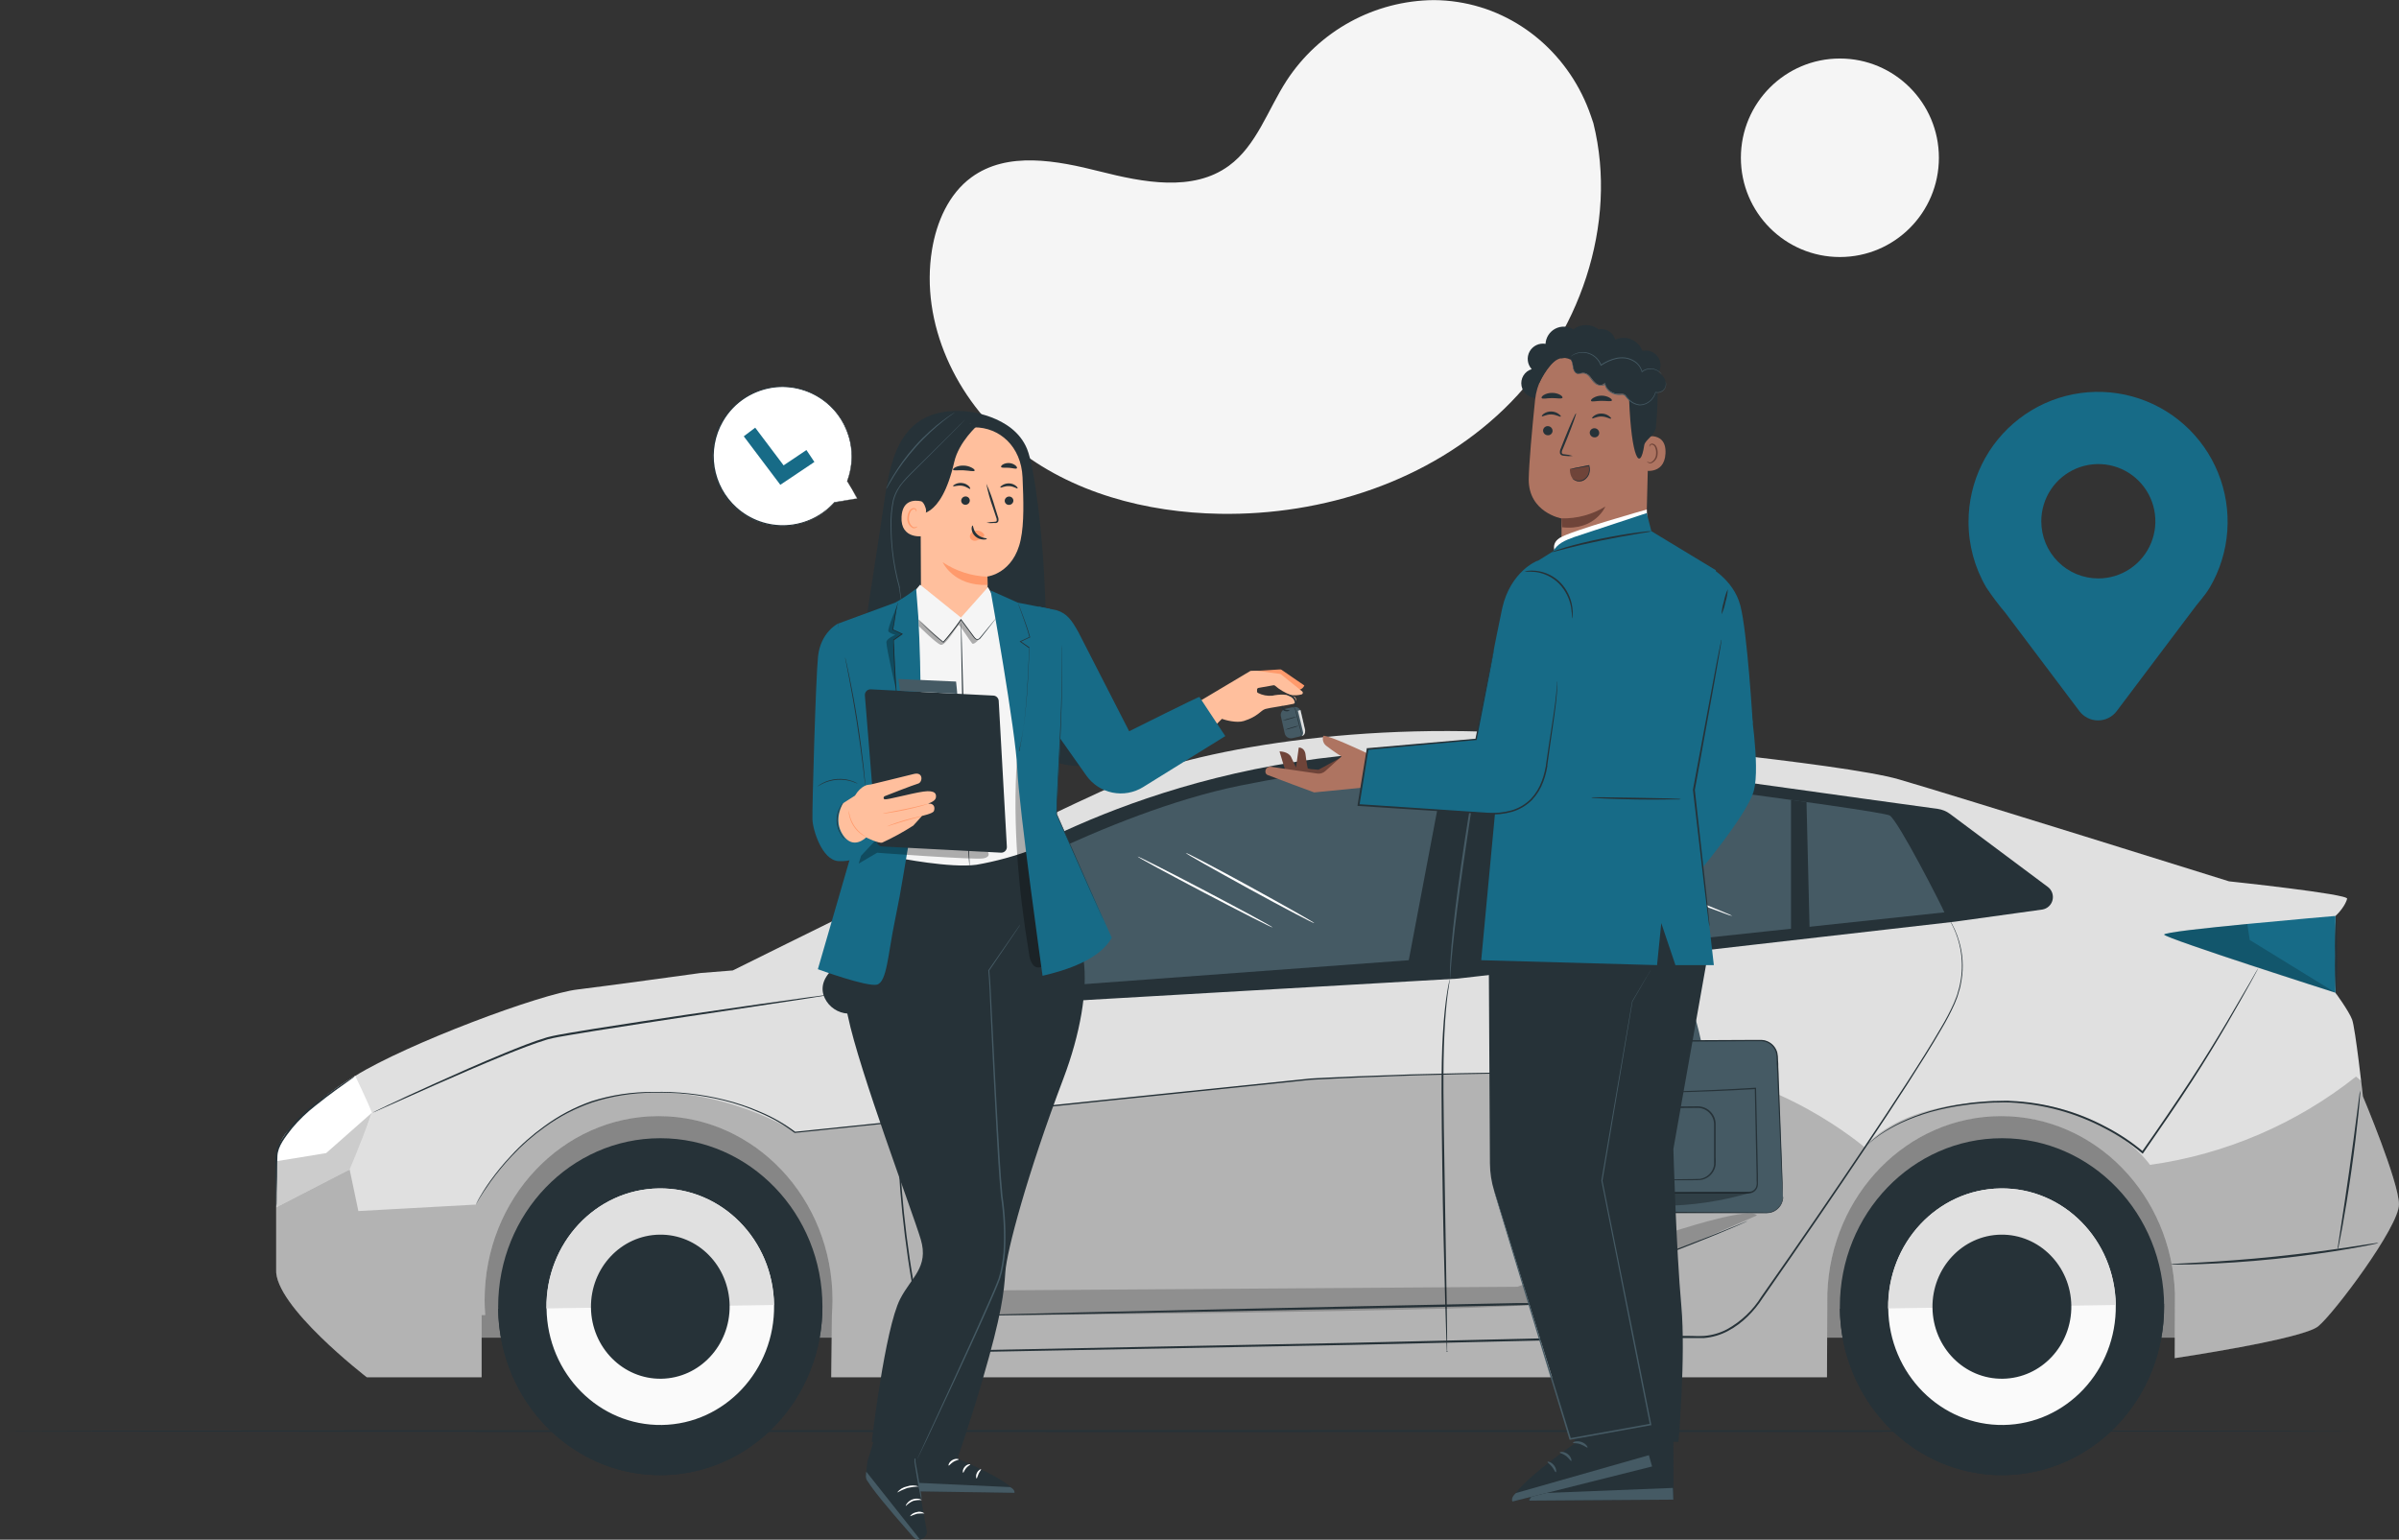 <svg width="511" height="328" viewBox="0 0 511 328" fill="none" xmlns="http://www.w3.org/2000/svg">
<rect x="0" y="0" width="511" height="328" fill="#333333" stroke="none"/>
<path d="M339.398 26.241L338.876 24.701C334.521 11.949 323.685 2.455 310.521 0.43C308.826 0.167 307.114 0.031 305.399 0.022C299.163 0.075 293.037 1.672 287.566 4.67C282.094 7.668 277.445 11.975 274.034 17.208C270.055 23.368 267.659 31.015 261.746 35.327C254.066 40.932 243.483 38.845 234.313 36.528C225.143 34.21 214.575 32.146 206.895 37.791C202.08 41.325 199.492 47.285 198.524 53.191C195.951 68.906 203.716 85.161 215.935 95.086C228.153 105.012 244.205 109.193 259.856 109.454C281.837 109.824 304.4 102.524 320.375 87.124C336.349 71.724 344.767 47.831 339.398 26.241Z" fill="#F5F5F5"/>
<path d="M391.906 54.754C380.259 54.754 370.817 45.287 370.817 33.609C370.817 21.932 380.259 12.465 391.906 12.465C403.554 12.465 412.996 21.932 412.996 33.609C412.996 45.287 403.554 54.754 391.906 54.754Z" fill="#F5F5F5"/>
<path d="M0.748 304.857C0.748 304.965 112.876 305.058 251.063 305.058C389.249 305.058 501.431 304.965 501.431 304.857C501.431 304.75 389.356 304.649 251.116 304.649C112.876 304.649 0.748 304.75 0.748 304.857Z" fill="#263238"/>
<path d="M97.977 232.293H484.535V284.953H97.977V232.293Z" fill="#E0E0E0"/>
<g opacity="0.4">
<path d="M97.977 232.293H484.535V284.953H97.977V232.293Z" fill="black"/>
</g>
<path d="M75.675 229.19C86.657 222.375 115.158 211.687 123.068 210.779C127.86 210.224 149.18 207.283 149.18 207.283L156.092 206.729C156.092 206.729 229.613 170.184 241.286 165.657C259.388 158.634 297.65 152.567 338.215 157.556C338.215 157.556 392.421 162.531 404.471 166.026C416.521 169.522 474.797 187.748 474.797 187.748C474.797 187.748 500.348 190.451 499.949 191.459C499.949 191.459 499.595 193.115 497.468 195.14V211.48C497.468 211.48 500.302 215.33 501.008 217.185C501.715 219.041 503.312 233.571 503.312 233.571C503.312 233.571 510.992 251.797 510.992 256.578C510.992 261.36 497.168 279.779 493.789 282.543C490.41 285.307 463.231 289.327 463.231 289.327L463.277 275.544C462.562 254.561 446.265 237.775 426.259 237.775C406.253 237.775 389.956 254.561 389.234 275.544L389.157 293.4H177.058L177.204 280.148C177.281 279.101 177.335 278.046 177.335 276.976C177.335 255.323 160.738 237.775 140.279 237.775C119.819 237.775 103.223 255.323 103.223 276.976C103.223 278.046 103.269 279.101 103.353 280.148H102.585V293.4H78.14C78.14 293.4 58.295 278.123 58.825 270.392V248.632C58.818 245.758 59.865 242.982 61.766 240.832C65.833 236.314 70.515 232.395 75.675 229.19Z" fill="#E0E0E0"/>
<g opacity="0.2">
<path d="M58.84 254.946L74.477 249.148L76.335 257.987L101.357 256.609C101.357 256.609 112.354 234.78 134.841 232.855C154.095 231.215 169.401 241.163 169.401 241.163L279.371 229.821C279.371 229.821 335.174 227.611 356.701 227.888C378.228 228.165 397.198 244.42 397.198 244.42C397.198 244.42 403.549 234.841 426.059 234.626C448.569 234.41 457.962 248.147 457.962 248.147C474.001 245.912 489.152 239.417 501.845 229.336L502.936 230.244C503.166 232.208 503.32 233.594 503.32 233.594C503.32 233.594 511 251.82 511 256.601C511 261.383 497.176 279.802 493.797 282.566C490.418 285.33 463.238 289.35 463.238 289.35L463.284 275.567C462.57 254.584 446.273 237.798 426.267 237.798C406.26 237.798 389.963 254.584 389.241 275.567L389.164 293.423H177.058L177.204 280.171C177.281 279.124 177.335 278.069 177.335 276.999C177.335 255.346 160.738 237.798 140.279 237.798C119.819 237.798 103.223 255.346 103.223 276.999C103.223 278.069 103.269 279.124 103.353 280.171H102.585V293.423H78.14C78.14 293.423 58.295 278.146 58.825 270.415V254.946H58.84Z" fill="black"/>
</g>
<path d="M436.205 188.942C436.625 189.258 436.944 189.69 437.121 190.186C437.299 190.682 437.328 191.219 437.205 191.731C437.081 192.243 436.811 192.707 436.427 193.067C436.043 193.426 435.563 193.665 435.045 193.754L416.405 196.341L310.491 208.469L181.351 215.915C180.32 215.99 179.288 215.79 178.359 215.334C177.431 214.878 176.64 214.183 176.068 213.32C174.969 211.61 174.532 209.231 177.266 206.521C182.688 201.131 206.665 187.117 212.294 184.36C217.924 181.604 257.422 156.979 316.381 160.344C334.229 160.983 368.475 166.281 412.734 172.31C413.689 172.441 414.595 172.812 415.369 173.388L436.205 188.942Z" fill="#263238"/>
<path d="M414.163 194.355C413.894 193.531 404.363 174.82 402.512 173.719C400.661 172.618 323.593 162.438 322.54 163.809C321.488 165.179 318.839 204.542 318.839 204.542L414.163 194.355Z" fill="#455A64"/>
<path d="M384.794 170.854L385.463 198.32H381.492V170.4L384.794 170.854Z" fill="#263238"/>
<path d="M199.607 191.459C199.607 191.459 199.538 191.598 199.415 191.875C199.292 192.152 199.1 192.576 198.862 193.123C198.624 193.669 198.309 194.347 197.994 195.179C197.679 196.01 197.326 196.973 196.919 198.058C194.754 204.439 193.238 211.022 192.395 217.709C191.086 228.093 190.77 238.58 191.451 249.025C191.796 255.069 192.434 261.476 193.417 268.182C193.916 271.532 194.484 274.958 195.206 278.439C195.362 279.329 195.59 280.204 195.89 281.057C196.236 281.894 196.639 282.707 197.095 283.49C198.008 285.068 199.003 286.597 200.075 288.071L200.137 288.156H200.236L287.788 286.501L335.55 285.399C343.146 285.245 350.534 285.091 357.669 285.038C358.56 285.038 359.443 285.038 360.326 285.038C361.209 285.038 362.085 285.038 362.983 285.038C364.75 284.888 366.469 284.383 368.037 283.551C369.576 282.734 370.988 281.696 372.23 280.471C373.468 279.272 374.561 277.931 375.486 276.475C383.643 264.802 391.015 254.014 397.459 244.389C400.669 239.569 403.672 235.049 406.375 230.822C409.079 226.595 411.544 222.691 413.625 219.072C414.638 217.371 415.551 215.612 416.359 213.805L416.874 212.519C417.043 212.095 417.135 211.657 417.266 211.233C417.396 210.81 417.534 210.401 417.604 209.986C417.673 209.57 417.757 209.154 417.826 208.746C418.274 205.99 418.093 203.168 417.296 200.492C416.822 198.846 416.119 197.275 415.207 195.825C414.903 195.326 414.559 194.852 414.178 194.409L414.439 194.77C414.608 195.009 414.854 195.363 415.154 195.856C417.483 199.712 418.371 204.272 417.657 208.723C417.581 209.116 417.504 209.493 417.427 209.939C417.35 210.386 417.197 210.756 417.089 211.179C416.981 211.603 416.859 212.034 416.69 212.45L416.175 213.72C415.362 215.516 414.444 217.262 413.426 218.948C411.337 222.552 408.871 226.448 406.145 230.66C403.419 234.872 400.423 239.384 397.198 244.197C390.731 253.806 383.374 264.579 375.172 276.236C373.369 279.132 370.857 281.518 367.876 283.166C366.356 283.97 364.688 284.454 362.976 284.591C362.123 284.637 361.248 284.637 360.357 284.591C359.466 284.545 358.583 284.591 357.684 284.591C350.549 284.637 343.161 284.783 335.566 284.937L287.788 286.054L200.236 287.771L200.398 287.856C199.336 286.393 198.349 284.876 197.441 283.313C196.991 282.548 196.593 281.753 196.251 280.933C195.963 280.102 195.74 279.25 195.582 278.385C194.861 274.92 194.285 271.501 193.778 268.151C192.787 261.468 192.142 255.061 191.781 249.04C191.082 238.613 191.368 228.143 192.633 217.77C193.45 211.095 194.927 204.518 197.042 198.135C197.433 197.042 197.81 196.079 198.094 195.24C198.378 194.401 198.708 193.739 198.931 193.177L199.445 191.921C199.553 191.621 199.607 191.459 199.607 191.459Z" fill="#263238"/>
<path d="M308.855 208.561C308.757 208.81 308.682 209.068 308.632 209.331C308.517 209.847 308.363 210.617 308.209 211.641C307.895 213.628 307.564 216.531 307.349 220.111C306.889 227.303 307.073 237.251 307.211 248.224C307.349 259.196 307.61 269.145 307.81 276.337C307.918 279.894 308.002 282.797 308.071 284.853C308.107 285.823 308.138 286.593 308.163 287.163C308.163 287.402 308.163 287.602 308.202 287.763C308.176 287.769 308.153 287.784 308.138 287.806C308.122 287.827 308.115 287.854 308.118 287.88C308.121 287.907 308.133 287.931 308.153 287.949C308.173 287.967 308.198 287.977 308.225 287.977C308.251 287.977 308.277 287.967 308.297 287.949C308.316 287.931 308.329 287.907 308.332 287.88C308.335 287.854 308.328 287.827 308.312 287.806C308.297 287.784 308.274 287.769 308.248 287.763C308.248 287.602 308.248 287.402 308.248 287.163C308.248 286.593 308.248 285.815 308.248 284.853C308.248 282.797 308.179 279.902 308.133 276.337C308.01 269.106 307.849 259.181 307.672 248.224C307.495 237.267 307.296 227.311 307.672 220.134C307.841 216.546 308.117 213.651 308.378 211.664C308.509 210.671 308.632 209.901 308.724 209.354C308.762 209.116 308.801 208.923 308.832 208.761C308.849 208.696 308.857 208.629 308.855 208.561Z" fill="#263238"/>
<path d="M307.948 163.031L300.076 204.55L215.788 210.763L202.809 192.468C202.809 192.468 235.48 173.172 264.172 167.351C293.264 161.43 307.948 163.031 307.948 163.031Z" fill="#455A64"/>
<g opacity="0.2">
<path d="M374.235 258.927C374.235 258.927 334.875 276.129 327.717 277.746C320.559 279.363 205.221 280.294 205.221 280.294L202.832 274.943L323.216 274.119C323.216 274.119 371.577 255.37 374.235 258.927Z" fill="black"/>
</g>
<path d="M397.198 244.42C397.273 244.362 397.342 244.298 397.405 244.228C397.536 244.089 397.743 243.904 398.012 243.65C398.819 242.948 399.665 242.292 400.546 241.687C401.95 240.759 403.418 239.933 404.939 239.215C406.956 238.293 409.038 237.521 411.168 236.905C413.749 236.187 416.38 235.667 419.04 235.349C420.468 235.118 421.958 235.057 423.486 234.926C424.254 234.857 425.022 234.887 425.79 234.864C426.558 234.841 427.38 234.81 428.194 234.864C435.259 235.188 442.163 237.082 448.408 240.408C451.198 241.852 453.82 243.6 456.226 245.621L456.411 245.783L456.549 245.583C460.304 240.193 463.799 235.103 466.825 230.429C469.851 225.755 472.416 221.49 474.505 217.909C476.594 214.329 478.206 211.418 479.32 209.439C479.85 208.453 480.272 207.683 480.572 207.129L480.894 206.528C480.935 206.461 480.966 206.389 480.987 206.313C480.938 206.373 480.894 206.438 480.856 206.505L480.503 207.083L479.212 209.347L474.29 217.763C472.17 221.328 469.589 225.563 466.54 230.214C463.492 234.864 460.012 239.969 456.226 245.359H456.549C454.116 243.31 451.462 241.538 448.638 240.077C442.338 236.722 435.368 234.822 428.24 234.518C427.426 234.441 426.612 234.518 425.821 234.518C425.03 234.518 424.239 234.518 423.463 234.595C421.927 234.733 420.43 234.803 418.994 235.042C416.318 235.384 413.673 235.935 411.083 236.689C408.941 237.319 406.851 238.114 404.832 239.069C403.308 239.809 401.842 240.664 400.446 241.625C399.568 242.246 398.734 242.928 397.95 243.665C397.689 243.927 397.49 244.127 397.374 244.274C397.31 244.316 397.251 244.365 397.198 244.42Z" fill="#263238"/>
<path d="M497.921 266.296C498.068 265.87 498.176 265.432 498.244 264.987C498.42 264.132 498.666 262.9 498.942 261.368C499.503 258.288 500.194 254.076 500.862 249.379C501.531 244.682 502.038 240.408 502.352 237.313C502.514 235.773 502.621 234.51 502.683 233.648C502.743 233.199 502.761 232.745 502.736 232.293C502.623 232.729 502.549 233.175 502.514 233.625L502.038 237.275C501.638 240.355 501.085 244.613 500.417 249.31C499.749 254.007 499.104 258.242 498.628 261.314C498.405 262.785 498.213 264.009 498.075 264.948C497.983 265.392 497.931 265.843 497.921 266.296Z" fill="#263238"/>
<path d="M462.462 269.384C462.613 269.402 462.765 269.402 462.916 269.384H464.206C465.335 269.384 466.963 269.384 468.967 269.283C472.984 269.145 478.537 268.814 484.642 268.182C490.748 267.551 496.254 266.742 500.225 266.057C502.206 265.718 503.804 265.418 504.91 265.195L506.177 264.918C506.327 264.894 506.474 264.852 506.615 264.794C506.465 264.772 506.312 264.772 506.162 264.794L504.879 264.979L500.171 265.703C496.201 266.304 490.694 267.058 484.596 267.69C478.498 268.321 472.969 268.698 468.952 268.922L464.206 269.176L462.908 269.253C462.754 269.274 462.604 269.319 462.462 269.384Z" fill="#263238"/>
<path d="M74.477 249.148C74.477 249.148 79.346 237.429 79.207 237.036C78.439 234.934 75.659 229.174 75.659 229.174C73.91 230.208 72.218 231.336 70.59 232.554C67.176 235.082 64.017 237.94 61.159 241.086C59.659 242.835 58.841 245.07 58.855 247.377V257.194L74.477 249.148Z" fill="white"/>
<path d="M180.507 194.847C181.185 195.955 181.942 197.013 182.772 198.012C183.479 199.093 184.262 200.122 185.115 201.092C184.631 199.868 183.96 198.728 183.125 197.712C182.409 196.624 181.525 195.657 180.507 194.847Z" fill="#263238"/>
<path d="M497.476 195.117C497.476 195.117 460.566 198.259 460.973 199.098C461.38 199.937 497.476 211.48 497.476 211.48V195.117Z" fill="#176B87"/>
<path d="M497.591 211.972C497.813 209.181 497.887 206.379 497.813 203.579C497.813 198.959 497.721 195.186 497.591 195.186C497.368 197.978 497.294 200.78 497.368 203.579C497.294 206.379 497.368 209.181 497.591 211.972Z" fill="#263238"/>
<path d="M101.357 256.609L101.556 256.278C101.687 256.063 101.863 255.731 102.125 255.308C102.631 254.453 103.438 253.229 104.544 251.674C105.915 249.783 107.405 247.983 109.006 246.284C111.133 243.998 113.485 241.935 116.025 240.124C119.115 237.87 122.524 236.094 126.14 234.857C130.358 233.487 134.763 232.786 139.196 232.778C144.226 232.664 149.249 233.221 154.133 234.433C156.765 235.075 159.335 235.949 161.813 237.044C164.437 238.147 166.913 239.572 169.186 241.286L169.263 241.34H169.34L225.519 235.573L277.743 230.183L279.241 230.029L280.731 229.952L283.695 229.806L289.493 229.536L300.599 229.12C307.764 228.897 314.423 228.758 320.567 228.666C332.755 228.481 342.624 228.458 349.444 228.42H357.285L349.436 228.373C342.616 228.373 332.747 228.327 320.551 228.473C314.461 228.543 307.78 228.666 300.583 228.874C296.999 228.982 293.295 229.113 289.47 229.267L283.664 229.521L280.7 229.659L279.202 229.744L277.705 229.898L225.481 235.288L169.301 241.101L169.447 241.148C167.141 239.413 164.628 237.972 161.967 236.859C159.459 235.76 156.858 234.886 154.195 234.248C149.278 233.032 144.22 232.483 139.157 232.616C134.702 232.58 130.268 233.242 126.017 234.58C122.38 235.855 118.954 237.672 115.856 239.97C113.311 241.795 110.961 243.88 108.845 246.191C107.249 247.888 105.766 249.689 104.405 251.581C103.315 253.121 102.524 254.392 102.04 255.262C101.556 256.132 101.357 256.609 101.357 256.609Z" fill="#263238"/>
<path d="M205.221 280.294H205.658H206.949L211.902 280.233L230.135 279.932L290.284 278.754L323.393 278.054L325.29 278.007C325.921 278.011 326.552 277.98 327.179 277.915C328.401 277.67 329.586 277.266 330.704 276.714C332.931 275.767 335.113 274.889 337.225 274.05C341.449 272.371 345.404 270.854 349.021 269.476C356.24 266.719 362.077 264.44 366.071 262.785C368.075 261.953 369.619 261.298 370.679 260.836L371.861 260.305L372.261 260.113L371.846 260.259L370.64 260.752L366.032 262.615C362.016 264.224 356.171 266.465 348.929 269.16C345.312 270.523 341.349 272.017 337.117 273.688C334.997 274.519 332.816 275.4 330.574 276.329C329.489 276.868 328.337 277.259 327.148 277.492C326.536 277.558 325.921 277.589 325.305 277.584H323.408L290.3 278.254L230.173 279.571L211.948 280.025L206.995 280.171L205.705 280.217C205.367 280.271 205.221 280.294 205.221 280.294Z" fill="#263238"/>
<path d="M214.967 192.176C216.557 195.564 218.292 200.561 217.97 205.751C217.9 207.352 217.227 208.867 216.087 209.99C214.947 211.114 213.424 211.762 211.826 211.803L196.642 211.918C195.538 211.933 194.467 211.542 193.63 210.821C192.793 210.099 192.247 209.096 192.096 207.999C191.991 207.178 192.124 206.344 192.48 205.597C194.054 202.255 195.375 202.894 195.375 202.894C195.375 202.894 199.983 193.038 206.957 189.296C207.668 188.939 208.444 188.73 209.238 188.682C210.032 188.634 210.827 188.749 211.576 189.018C212.325 189.287 213.011 189.706 213.594 190.248C214.177 190.791 214.644 191.447 214.967 192.176Z" fill="#E0E0E0"/>
<path d="M199.253 211.903C198.739 211.803 198.262 211.561 197.879 211.202C196.821 210.451 196.045 209.367 195.674 208.122C195.399 206.872 195.293 205.59 195.36 204.311C195.328 203.793 195.374 203.274 195.498 202.771C195.66 203.268 195.741 203.788 195.736 204.311C195.776 205.546 195.925 206.775 196.181 207.984C196.531 209.131 197.2 210.154 198.109 210.933C198.785 211.533 199.292 211.826 199.253 211.903Z" fill="#263238"/>
<path d="M198.125 200.807C198.295 200.086 198.581 199.397 198.969 198.767C199.811 197.203 200.866 195.765 202.103 194.493C203.325 193.229 204.719 192.143 206.242 191.267C206.847 190.87 207.514 190.579 208.216 190.405C208.301 190.566 205.282 191.945 202.471 194.878C199.661 197.812 198.255 200.9 198.125 200.807Z" fill="white"/>
<path d="M315.245 160.282C315.186 160.439 315.145 160.602 315.122 160.767L314.838 162.153C314.607 163.37 314.285 165.118 313.916 167.289C313.148 171.64 312.173 177.646 311.22 184.306C310.268 190.967 309.538 197.027 309.17 201.423C309.07 202.524 309.001 203.518 308.955 204.395C308.909 205.273 308.847 206.028 308.847 206.644C308.847 207.26 308.847 207.691 308.847 208.068C308.827 208.232 308.827 208.398 308.847 208.561C308.889 208.4 308.913 208.235 308.916 208.068C308.916 207.691 308.978 207.229 309.016 206.652C309.055 206.074 309.116 205.289 309.193 204.419C309.27 203.548 309.354 202.555 309.477 201.454C309.93 197.073 310.706 191.036 311.658 184.375C312.61 177.715 313.547 171.701 314.215 167.351C314.546 165.218 314.807 163.501 314.983 162.184C315.06 161.622 315.129 161.152 315.175 160.783C315.222 160.62 315.246 160.451 315.245 160.282Z" fill="#455A64"/>
<g opacity="0.2">
<path d="M497.476 211.48L479.213 200.245L478.683 196.826C471.602 197.558 463 198.251 460.965 199.098C460.965 199.675 483.421 207.067 497.476 211.48Z" fill="black"/>
</g>
<g opacity="0.2">
<path d="M79.223 237.036L69.469 245.644L58.84 247.377V257.194L74.476 249.148C76.412 244.482 78.171 240.116 79.223 237.036Z" fill="black"/>
</g>
<path d="M79.33 237.036C79.415 237.015 79.498 236.984 79.576 236.943L80.282 236.643L82.986 235.442L92.908 231.03C97.109 229.182 102.124 226.987 107.731 224.685C110.542 223.568 113.491 222.375 116.624 221.42C118.199 221.004 119.858 220.75 121.524 220.458L126.616 219.618C140.386 217.439 152.874 215.591 161.944 214.228L172.634 212.596L175.538 212.126L176.306 211.995C176.395 211.987 176.483 211.966 176.567 211.934H176.306L175.538 212.018L172.619 212.396L161.906 213.89C152.858 215.183 140.402 216.97 126.578 219.156L121.486 219.996C119.811 220.296 118.153 220.55 116.547 220.974C113.36 221.928 110.403 223.153 107.608 224.285C101.994 226.595 97.002 228.835 92.816 230.722C88.631 232.608 85.251 234.179 82.932 235.28L80.26 236.558L79.568 236.905C79.399 236.982 79.323 237.028 79.33 237.036Z" fill="#263238"/>
<path d="M426.435 314.251C407.361 314.251 391.898 298.183 391.898 278.362C391.898 258.54 407.361 242.472 426.435 242.472C445.51 242.472 460.972 258.54 460.972 278.362C460.972 298.183 445.51 314.251 426.435 314.251Z" fill="#263238"/>
<path d="M460.957 277.753C460.957 277.753 460.957 277.815 460.957 277.846C461.234 297.658 445.997 313.959 426.927 314.244C407.858 314.529 392.175 298.697 391.899 278.878V278.785L460.957 277.753Z" fill="#263238"/>
<path d="M450.674 278C450.866 291.914 440.175 303.356 426.781 303.556C413.387 303.756 402.382 292.638 402.205 278.724C402.029 264.81 412.711 253.368 426.098 253.167C439.484 252.967 450.482 264.086 450.674 278Z" fill="#FAFAFA"/>
<path d="M426.082 253.167C439.476 252.967 450.482 264.086 450.658 278L402.174 278.724C401.998 264.81 412.696 253.368 426.082 253.167Z" fill="#E0E0E0"/>
<path d="M441.204 278.138C441.319 286.608 434.799 293.585 426.612 293.708C418.425 293.831 411.744 287.055 411.628 278.585C411.513 270.115 418.026 263.139 426.182 263.016C434.338 262.892 441.081 269.661 441.204 278.138Z" fill="#263238"/>
<path d="M140.647 314.251C121.573 314.251 106.11 298.183 106.11 278.362C106.11 258.54 121.573 242.472 140.647 242.472C159.722 242.472 175.184 258.54 175.184 278.362C175.184 298.183 159.722 314.251 140.647 314.251Z" fill="#263238"/>
<path d="M175.169 277.753C175.169 277.753 175.169 277.815 175.169 277.846C175.445 297.658 160.208 313.959 141.139 314.244C122.069 314.529 106.387 298.697 106.11 278.878V278.785L175.169 277.753Z" fill="#263238"/>
<path d="M164.885 278C165.077 291.914 154.387 303.356 140.993 303.556C127.599 303.756 116.594 292.638 116.417 278.724C116.24 264.81 126.923 253.368 140.309 253.167C153.696 252.967 164.693 264.086 164.885 278Z" fill="#FAFAFA"/>
<path d="M140.294 253.167C153.688 252.967 164.693 264.086 164.87 278L116.386 278.724C116.21 264.81 126.908 253.368 140.294 253.167Z" fill="#E0E0E0"/>
<path d="M155.416 278.138C155.531 286.608 149.011 293.585 140.862 293.708C132.714 293.831 125.994 287.055 125.879 278.585C125.763 270.115 132.276 263.139 140.471 263.016C148.665 262.892 155.293 269.661 155.416 278.138Z" fill="#263238"/>
<path d="M271.084 197.573C271.138 197.458 264.741 193.985 256.8 189.812C248.858 185.638 242.361 182.35 242.307 182.466C242.254 182.581 248.643 186.054 256.592 190.227C264.541 194.401 271.008 197.689 271.084 197.573Z" fill="white"/>
<path d="M279.97 196.665C280.032 196.549 273.957 193.115 266.407 188.965C258.858 184.814 252.683 181.588 252.583 181.704C252.484 181.819 258.604 185.253 266.154 189.404C273.703 193.554 279.916 196.78 279.97 196.665Z" fill="white"/>
<path d="M369.004 195.125C368.603 194.899 368.185 194.705 367.753 194.547L364.304 193.115L352.915 188.38L341.571 183.521L338.138 182.05C337.726 181.852 337.297 181.689 336.856 181.565C337.239 181.822 337.645 182.041 338.069 182.22C338.837 182.612 340.012 183.159 341.449 183.829C344.313 185.161 348.299 186.909 352.746 188.811C357.193 190.713 361.24 192.299 364.189 193.431C365.664 193.993 366.862 194.432 367.691 194.724C368.116 194.898 368.555 195.032 369.004 195.125Z" fill="white"/>
<path d="M360.772 185.3C360.825 185.176 357.515 183.521 353.383 181.596C350.919 180.362 348.389 179.267 345.803 178.316C345.749 178.431 349.06 180.094 353.199 182.019C355.662 183.25 358.19 184.345 360.772 185.3Z" fill="white"/>
<path d="M58.832 257.194C58.901 256.728 58.932 256.257 58.925 255.785C58.925 254.792 58.925 253.475 58.994 251.935C59.063 250.395 58.994 248.355 59.093 246.245C59.193 244.135 60.768 242.226 62.235 240.324C63.694 238.584 65.331 237.002 67.119 235.604C68.747 234.287 70.26 233.155 71.535 232.216L74.607 230.021C74.992 229.768 75.359 229.487 75.705 229.182C75.285 229.371 74.884 229.6 74.507 229.867C73.739 230.337 72.687 231.037 71.382 231.946C70.076 232.855 68.548 233.956 66.896 235.265C65.067 236.664 63.398 238.263 61.92 240.031C61.16 240.963 60.465 241.946 59.839 242.972C59.213 243.946 58.827 245.054 58.709 246.206C58.633 248.393 58.709 250.303 58.709 251.935C58.709 253.568 58.763 254.8 58.779 255.785C58.756 256.256 58.774 256.727 58.832 257.194Z" fill="#263238"/>
<path d="M419.308 111.179C419.303 106.925 420.275 102.727 422.151 98.911C424.027 95.096 426.755 91.765 430.123 89.178C433.492 86.591 437.41 84.818 441.573 83.996C445.736 83.175 450.032 83.327 454.127 84.44C458.222 85.554 462.005 87.6 465.184 90.418C468.362 93.236 470.849 96.751 472.452 100.69C474.055 104.629 474.73 108.885 474.426 113.128C474.121 117.371 472.844 121.487 470.695 125.155L470.618 125.263C469.559 127.049 468.23 128.343 466.894 130.206L450.873 151.481C450.409 152.098 449.807 152.599 449.117 152.943C448.427 153.288 447.666 153.468 446.895 153.468C446.124 153.468 445.363 153.288 444.673 152.943C443.982 152.599 443.381 152.098 442.917 151.481L427.157 130.552C425.722 128.856 424.384 127.079 423.148 125.232L423.095 125.155C420.61 120.919 419.303 116.093 419.308 111.179ZM446.956 123.222C449.36 123.222 451.709 122.507 453.707 121.169C455.705 119.83 457.263 117.927 458.182 115.7C459.101 113.474 459.342 111.024 458.872 108.661C458.403 106.298 457.245 104.128 455.545 102.424C453.845 100.721 451.679 99.561 449.322 99.092C446.965 98.623 444.521 98.865 442.302 99.789C440.082 100.712 438.185 102.274 436.85 104.279C435.516 106.283 434.805 108.639 434.807 111.048C434.807 112.648 435.121 114.231 435.732 115.709C436.342 117.186 437.237 118.529 438.366 119.659C439.494 120.79 440.833 121.686 442.307 122.298C443.781 122.909 445.361 123.223 446.956 123.222Z" fill="#176B87"/>
<path d="M182.603 106.174L177.719 107.052C175.911 109.107 173.564 110.612 170.945 111.395C167.744 112.373 164.306 112.235 161.194 111.003C158.081 109.771 155.476 107.519 153.803 104.612C152.131 101.706 151.49 98.317 151.985 94.999C152.48 91.68 154.081 88.628 156.528 86.339C158.975 84.05 162.123 82.66 165.459 82.395C168.795 82.129 172.122 83.005 174.899 84.879C177.675 86.753 179.736 89.514 180.746 92.713C181.756 95.912 181.655 99.359 180.461 102.494L182.603 106.174Z" fill="white"/>
<path d="M182.603 106.174L182.45 105.935C182.35 105.766 182.212 105.527 182.027 105.227L180.43 102.517H180.514C180.509 102.522 180.503 102.526 180.497 102.529C180.49 102.531 180.483 102.533 180.476 102.533C180.469 102.533 180.462 102.531 180.455 102.529C180.448 102.526 180.443 102.522 180.438 102.517C180.432 102.507 180.429 102.497 180.429 102.486C180.429 102.475 180.432 102.464 180.438 102.455C181.286 100.175 181.568 97.723 181.259 95.309C181.16 94.551 181.001 93.802 180.783 93.069C180.543 92.277 180.243 91.504 179.885 90.759C179.104 89.132 178.029 87.664 176.713 86.431C175.198 85.014 173.404 83.932 171.446 83.254C169.488 82.577 167.41 82.319 165.346 82.497C163.065 82.723 160.866 83.471 158.918 84.683C156.874 85.958 155.18 87.723 153.988 89.819C152.312 92.74 151.687 96.15 152.218 99.477C152.749 102.805 154.404 105.849 156.906 108.099C158.344 109.396 160.023 110.395 161.846 111.041C163.67 111.686 165.602 111.964 167.533 111.86C169.464 111.756 171.356 111.27 173.1 110.432C174.844 109.594 176.405 108.419 177.696 106.975L181.321 106.367L182.258 106.213L182.588 106.159C182.49 106.188 182.39 106.211 182.288 106.228L181.367 106.405L177.719 107.09C176.093 108.954 174.025 110.376 171.705 111.225C168.833 112.271 165.709 112.406 162.758 111.612C159.806 110.819 157.169 109.135 155.204 106.789C153.239 104.443 152.04 101.548 151.77 98.496C151.5 95.444 152.173 92.383 153.696 89.727L154.172 88.957C154.349 88.695 154.533 88.456 154.717 88.187C155.084 87.695 155.479 87.224 155.9 86.778C156.107 86.555 156.345 86.362 156.56 86.154C156.777 85.942 157.005 85.741 157.244 85.553C157.712 85.175 158.205 84.828 158.718 84.514C160.7 83.28 162.94 82.521 165.262 82.296C167.444 82.108 169.641 82.403 171.698 83.159C175.348 84.495 178.331 87.213 180.007 90.728C180.366 91.474 180.666 92.246 180.906 93.038C181.796 96.16 181.645 99.488 180.476 102.517L180.384 102.463C180.389 102.458 180.395 102.454 180.401 102.451C180.408 102.448 180.415 102.447 180.422 102.447C180.429 102.447 180.436 102.448 180.443 102.451C180.45 102.454 180.456 102.458 180.461 102.463L181.997 105.235L182.388 105.943L182.603 106.174Z" fill="#263238"/>
<path d="M166.214 103.279L173.472 98.412L171.774 95.871L166.913 99.136L160.861 91.105L158.427 92.945L166.214 103.279Z" fill="#176B87"/>
<path d="M236.048 152.913C236.031 152.652 235.952 152.399 235.819 152.174C235.685 151.95 235.501 151.759 235.28 151.62C228.368 147.038 223.177 136.89 222.654 128.289C222.654 127.804 222.654 127.303 222.608 126.803C222.209 114.483 220.404 99.606 218.768 95.633C215.773 88.295 205.635 87.602 205.635 87.602C192.18 86.639 189.776 97.004 188.417 106.444C187.572 112.319 184.316 133.294 184.316 133.294L186.789 134.256C188.211 138.543 190.564 142.46 193.678 145.725C196.792 148.99 200.59 151.521 204.798 153.137C207.279 154.076 209.406 154.446 210.366 153.645C214.299 157.649 219.163 160.61 224.521 162.261C226.681 162.993 228.964 163.297 231.241 163.154C231.979 163.137 232.705 162.967 233.375 162.656C234.045 162.345 234.644 161.898 235.134 161.345C235.513 160.828 235.738 160.214 235.782 159.575C235.827 158.935 235.69 158.296 235.387 157.732C235.083 157.167 234.627 156.701 234.069 156.386C233.512 156.072 232.878 155.922 232.239 155.955C232.746 154.292 236.102 154.784 236.048 152.913Z" fill="#263238"/>
<path d="M207.532 91.036L206.688 90.228L199.576 93.107C198.263 93.177 196.074 95.71 196.035 97.034L196.174 126.009C196.174 128.027 195.667 129.859 196.88 131.399L198.155 133.093C198.823 133.989 199.703 134.703 200.715 135.172C201.727 135.641 202.84 135.85 203.953 135.779C205.065 135.709 206.143 135.362 207.089 134.769C208.034 134.177 208.817 133.357 209.368 132.385C209.508 132.143 209.616 131.884 209.69 131.615C209.751 131.395 209.797 131.171 209.829 130.945C210.098 128.558 210.389 126.887 210.389 126.887C210.389 126.887 210.328 122.783 210.328 122.806C210.328 122.829 215.904 122.159 217.409 114.991C218.177 111.426 218.016 106.521 217.808 101.685C217.516 95.063 212.893 91.028 207.532 91.036Z" fill="#FFBF9D"/>
<path d="M206.572 106.667C206.557 106.901 206.453 107.121 206.282 107.281C206.111 107.441 205.885 107.53 205.651 107.529C205.533 107.534 205.415 107.514 205.305 107.472C205.195 107.43 205.094 107.366 205.009 107.284C204.924 107.202 204.856 107.104 204.809 106.995C204.762 106.887 204.738 106.77 204.737 106.652C204.747 106.41 204.85 106.182 205.025 106.015C205.2 105.848 205.433 105.756 205.674 105.758C205.793 105.756 205.912 105.778 206.022 105.823C206.133 105.868 206.233 105.935 206.317 106.02C206.401 106.105 206.467 106.206 206.511 106.317C206.555 106.429 206.576 106.547 206.572 106.667Z" fill="#263238"/>
<path d="M215.857 106.667C215.846 106.907 215.741 107.134 215.567 107.299C215.392 107.464 215.16 107.555 214.92 107.553C214.803 107.557 214.685 107.537 214.575 107.495C214.465 107.453 214.364 107.389 214.279 107.307C214.194 107.225 214.126 107.127 214.079 107.018C214.032 106.91 214.007 106.793 214.007 106.675C214.016 106.433 214.12 106.205 214.295 106.038C214.47 105.871 214.702 105.779 214.943 105.782C215.062 105.777 215.18 105.797 215.291 105.84C215.402 105.883 215.503 105.947 215.588 106.03C215.673 106.112 215.741 106.211 215.787 106.321C215.834 106.43 215.857 106.548 215.857 106.667Z" fill="#263238"/>
<path d="M216.748 104.041C216.625 104.157 215.98 103.602 214.959 103.556C213.937 103.51 213.208 103.972 213.108 103.841C213.008 103.71 213.185 103.572 213.515 103.356C213.961 103.08 214.482 102.948 215.005 102.979C215.521 103.002 216.017 103.191 216.418 103.518C216.718 103.764 216.81 103.995 216.748 104.041Z" fill="#263238"/>
<path d="M206.649 104.149C206.518 104.249 205.881 103.626 204.921 103.479C203.961 103.333 203.139 103.71 203.047 103.572C202.955 103.433 203.155 103.31 203.5 103.133C203.975 102.896 204.514 102.818 205.036 102.909C205.55 102.983 206.027 103.22 206.396 103.587C206.641 103.872 206.71 104.103 206.649 104.149Z" fill="#263238"/>
<path d="M210.128 111.379C210.66 111.24 211.207 111.167 211.756 111.164C212.01 111.164 212.255 111.118 212.309 110.941C212.345 110.676 212.3 110.408 212.179 110.171L211.518 108.192C210.905 106.513 210.427 104.788 210.09 103.033C210.833 104.661 211.449 106.345 211.933 108.068L212.555 110.055C212.701 110.371 212.731 110.728 212.639 111.064C212.597 111.151 212.536 111.227 212.46 111.287C212.384 111.347 212.296 111.389 212.202 111.41C212.056 111.431 211.909 111.431 211.764 111.41C211.22 111.469 210.67 111.459 210.128 111.379Z" fill="#263238"/>
<path d="M210.328 122.852C206.928 122.727 203.63 121.661 200.797 119.772C200.797 119.772 203.101 124.916 210.359 124.6L210.328 122.852Z" fill="#FF9A6C"/>
<path d="M209.583 113.79C209.409 113.536 209.172 113.332 208.897 113.197C208.621 113.062 208.315 113.001 208.008 113.02C207.788 113.03 207.572 113.084 207.373 113.179C207.173 113.274 206.995 113.409 206.849 113.574C206.708 113.734 206.619 113.933 206.595 114.145C206.57 114.357 206.61 114.571 206.711 114.76C206.861 114.947 207.065 115.085 207.295 115.155C207.525 115.225 207.771 115.224 208.001 115.152C208.48 115.012 208.927 114.776 209.314 114.459C209.428 114.383 209.526 114.286 209.606 114.175C209.643 114.12 209.662 114.056 209.662 113.99C209.662 113.924 209.643 113.86 209.606 113.805" fill="#FF9A6C"/>
<path d="M207.164 111.949C207.325 111.949 207.271 113.035 208.162 113.851C209.053 114.667 210.205 114.621 210.205 114.752C210.205 114.883 209.936 114.952 209.437 114.937C208.802 114.916 208.196 114.67 207.724 114.244C207.275 113.834 207 113.266 206.956 112.658C206.956 112.203 207.087 111.942 207.164 111.949Z" fill="#263238"/>
<path d="M207.601 100.261C207.463 100.507 206.503 100.261 205.297 100.191C204.092 100.122 203.132 100.33 202.993 100.06C202.947 99.937 203.147 99.714 203.562 99.506C204.112 99.26 204.712 99.15 205.313 99.183C205.915 99.203 206.504 99.364 207.033 99.652C207.486 99.891 207.663 100.137 207.601 100.261Z" fill="#263238"/>
<path d="M216.602 99.752C216.418 99.976 215.742 99.706 214.921 99.652C214.099 99.598 213.385 99.729 213.246 99.483C213.177 99.367 213.3 99.144 213.615 98.944C214.038 98.708 214.522 98.604 215.004 98.644C215.487 98.683 215.947 98.866 216.326 99.167C216.602 99.414 216.687 99.652 216.602 99.752Z" fill="#263238"/>
<path d="M195.267 109.439C195.267 109.439 200.367 111.033 203.255 98.42C204.238 94.108 208.224 90.612 208.224 90.612L206.611 90.127C206.611 90.127 196.558 92.961 196.389 93.092C196.22 93.223 193.854 98.305 193.854 98.305L195.267 109.439Z" fill="#263238"/>
<path d="M197.257 108.731C197.257 108.199 196.727 106.898 196.197 106.783C194.791 106.49 192.234 106.482 192.034 110.086C191.75 115.014 196.742 114.275 196.757 114.136C196.773 113.997 197.164 110.609 197.257 108.731Z" fill="#FFBF9D"/>
<path d="M195.367 112.149C195.367 112.149 195.275 112.203 195.129 112.265C194.921 112.345 194.692 112.345 194.484 112.265C194.178 112.044 193.937 111.746 193.784 111.401C193.632 111.056 193.574 110.677 193.616 110.301C193.626 109.878 193.731 109.462 193.923 109.085C193.979 108.934 194.07 108.799 194.189 108.692C194.308 108.584 194.451 108.508 194.607 108.469C194.706 108.447 194.81 108.461 194.901 108.509C194.991 108.557 195.061 108.636 195.098 108.731C195.152 108.869 195.098 108.969 195.144 108.977C195.191 108.985 195.252 108.9 195.229 108.692C195.205 108.571 195.143 108.46 195.052 108.376C194.921 108.268 194.754 108.213 194.584 108.222C194.38 108.251 194.186 108.333 194.022 108.458C193.858 108.583 193.729 108.749 193.647 108.939C193.414 109.353 193.284 109.818 193.271 110.294C193.223 110.73 193.304 111.171 193.505 111.562C193.706 111.952 194.017 112.274 194.399 112.488C194.526 112.532 194.66 112.547 194.793 112.532C194.926 112.517 195.054 112.474 195.167 112.404C195.352 112.303 195.383 112.196 195.367 112.149Z" fill="#FF9A6C"/>
<path d="M191.98 128.05C191.954 127.973 191.936 127.892 191.926 127.811L191.804 127.111C191.696 126.479 191.55 125.571 191.358 124.439H191.481C191.481 124.616 191.527 124.816 191.558 125.016L191.665 125.239L191.542 125.286C190.805 122.688 190.291 120.032 190.006 117.347C189.814 115.644 189.711 113.932 189.699 112.219C189.639 110.33 189.804 108.44 190.191 106.59C190.388 105.809 190.687 105.059 191.082 104.357C191.471 103.682 191.926 103.047 192.441 102.463C193.439 101.3 194.515 100.307 195.513 99.321L200.789 94.116L204.33 90.589L205.313 89.642L205.574 89.404C205.6 89.373 205.631 89.346 205.666 89.327C205.64 89.358 205.609 89.384 205.574 89.404L205.328 89.665L204.376 90.636L200.858 94.178L195.613 99.421C194.638 100.415 193.562 101.416 192.579 102.555C191.53 103.707 190.773 105.097 190.375 106.605C189.996 108.436 189.834 110.304 189.891 112.173C189.898 113.88 189.99 115.587 190.168 117.285C190.465 119.961 190.979 122.608 191.704 125.201L191.581 125.247C191.581 125.17 191.512 125.093 191.481 125.024C191.481 124.824 191.427 124.623 191.404 124.446H191.527C191.688 125.586 191.819 126.495 191.911 127.126L192.003 127.834C192.004 127.907 191.996 127.979 191.98 128.05Z" fill="#455A64"/>
<path d="M188.732 104.157C188.751 104.084 188.779 104.014 188.816 103.949L189.108 103.371C189.354 102.871 189.746 102.155 190.268 101.3C190.79 100.445 191.435 99.437 192.211 98.359C192.987 97.281 193.9 96.149 194.914 95.009C195.928 93.87 196.98 92.846 197.986 91.929C198.992 91.013 199.891 90.281 200.697 89.681C201.504 89.08 202.156 88.611 202.625 88.31L203.17 87.964C203.293 87.887 203.362 87.848 203.37 87.856C203.315 87.907 203.256 87.953 203.193 87.995L202.679 88.379C202.218 88.703 201.573 89.15 200.789 89.804C200.006 90.459 199.1 91.198 198.132 92.114C197.164 93.03 196.135 94.039 195.114 95.194C194.092 96.349 193.194 97.466 192.403 98.52C191.612 99.575 190.959 100.569 190.429 101.423C189.899 102.278 189.484 102.963 189.216 103.448L188.893 104.011C188.786 104.095 188.739 104.165 188.732 104.157Z" fill="#455A64"/>
<path d="M273.004 142.703L277.835 146.029C277.745 146.241 277.61 146.43 277.44 146.584C277.269 146.738 277.068 146.854 276.849 146.923C276.63 146.991 276.399 147.012 276.171 146.983C275.944 146.953 275.725 146.875 275.531 146.753C273.94 145.972 272.389 145.111 270.885 144.174L268.581 145.105L266.814 142.973L272.505 142.611C272.677 142.577 272.856 142.61 273.004 142.703Z" fill="#FF9A6C"/>
<path d="M254.25 150.134L266.307 142.949C266.364 142.918 266.427 142.902 266.492 142.903H267.805L272.674 143.565C272.74 143.57 272.803 143.597 272.851 143.642L277.382 147.292C277.432 147.334 277.469 147.389 277.491 147.45C277.513 147.511 277.519 147.577 277.507 147.641C277.495 147.706 277.467 147.765 277.425 147.815C277.383 147.865 277.328 147.902 277.267 147.924C276.529 148.125 275.758 148.172 275.001 148.062C273.736 147.611 272.567 146.927 271.553 146.045C271.514 146.012 271.468 145.988 271.419 145.976C271.37 145.964 271.318 145.964 271.269 145.976L268.058 146.545C267.979 146.562 267.906 146.604 267.852 146.665C267.798 146.726 267.766 146.803 267.759 146.884V147.277C267.755 147.349 267.773 147.42 267.81 147.482C267.847 147.544 267.901 147.593 267.966 147.623C268.903 148.098 269.955 148.298 271 148.201C271.757 148.036 272.53 147.958 273.304 147.97C274.153 148.017 274.991 148.186 275.792 148.47C275.914 148.571 276.005 148.703 276.055 148.853C276.106 149.003 276.113 149.163 276.077 149.317C276.041 149.471 275.963 149.611 275.852 149.723C275.74 149.835 275.6 149.913 275.447 149.949C274.003 150.288 270.339 150.788 269.548 151.027C268.466 151.358 268.012 152.621 264.94 153.591C263.404 154.084 260.893 153.368 260.271 153.137L257.514 155.909C257.473 155.934 257.427 155.952 257.379 155.959C257.332 155.966 257.283 155.964 257.236 155.952C257.189 155.939 257.145 155.918 257.107 155.888C257.069 155.858 257.038 155.82 257.015 155.778L254.135 150.665C254.104 150.623 254.083 150.576 254.072 150.526C254.061 150.475 254.061 150.423 254.072 150.373C254.083 150.323 254.105 150.275 254.135 150.234C254.166 150.193 254.205 150.158 254.25 150.134Z" fill="#FFBF9D"/>
<path d="M276.905 156.882L275.264 157.252C274.535 157.416 273.812 156.957 273.649 156.227L272.837 152.605C272.674 151.875 273.131 151.15 273.86 150.986L275.501 150.617C276.229 150.452 276.952 150.911 277.116 151.642L277.927 155.263C278.091 155.993 277.633 156.718 276.905 156.882Z" fill="#455A64"/>
<path d="M274.156 148.039C274.156 147.993 274.371 147.947 274.725 148.039C274.963 148.076 275.191 148.164 275.392 148.297C275.593 148.43 275.764 148.604 275.892 148.809C276.139 149.226 276.216 149.723 276.107 150.195C276.023 150.542 275.884 150.719 275.838 150.703C275.792 150.688 275.838 150.472 275.838 150.157C275.864 149.756 275.77 149.357 275.57 149.009C275.345 148.681 275.022 148.433 274.648 148.301C274.387 148.147 274.156 148.101 274.156 148.039Z" fill="#263238"/>
<path d="M274.686 151.319C274.686 151.404 274.21 151.697 273.534 151.412C273.397 151.344 273.278 151.243 273.188 151.118C273.098 150.993 273.04 150.848 273.02 150.696C273.02 150.472 273.02 150.341 273.089 150.341C273.158 150.341 273.258 150.857 273.703 151.111C274.149 151.366 274.671 151.212 274.686 151.319Z" fill="#263238"/>
<path d="M276.883 156.91C276.952 156.853 277.012 156.785 277.059 156.709C277.158 156.491 277.172 156.244 277.098 156.016C276.89 155.246 276.691 154.476 276.476 153.66C276.261 152.844 276.092 152.12 275.9 151.281C275.885 151.165 275.842 151.055 275.774 150.96C275.705 150.866 275.614 150.791 275.508 150.742C275.422 150.721 275.333 150.721 275.247 150.742C275.247 150.742 275.331 150.649 275.523 150.688C275.644 150.735 275.751 150.812 275.834 150.911C275.918 151.011 275.974 151.13 275.999 151.258C276.168 151.866 276.391 152.698 276.621 153.629C276.852 154.561 277.067 155.393 277.205 156.009C277.245 156.137 277.256 156.272 277.239 156.405C277.222 156.537 277.176 156.665 277.105 156.779C276.998 156.894 276.883 156.917 276.883 156.91Z" fill="#263238"/>
<path d="M276.268 152.644C275.774 152.866 275.26 153.041 274.732 153.167C274.212 153.339 273.677 153.466 273.135 153.545C273.629 153.322 274.144 153.147 274.671 153.021C275.192 152.85 275.726 152.723 276.268 152.644Z" fill="#263238"/>
<path d="M276.721 154.584C276.243 154.802 275.744 154.972 275.232 155.092C274.732 155.264 274.218 155.388 273.696 155.462C274.176 155.246 274.675 155.074 275.185 154.946C275.685 154.777 276.199 154.656 276.721 154.584Z" fill="#263238"/>
<path d="M277.282 156.809C277.406 156.696 277.496 156.55 277.542 156.388C277.588 156.227 277.589 156.055 277.543 155.893C277.42 155.269 276.46 151.419 276.46 151.419L277.006 151.25L277.996 155.524C277.996 155.524 278.158 156.602 277.282 156.809Z" fill="#E0E0E0"/>
<path d="M204.13 310.132V310.809C204.13 310.809 215.98 315.714 216.088 317.986L192.457 317.632L192.894 309.755C194.63 310.623 196.532 311.106 198.471 311.171C200.41 311.237 202.34 310.882 204.13 310.132Z" fill="#263238"/>
<path d="M192.456 317.655L192.564 315.76L215.166 316.792C215.166 316.792 216.211 317.262 216.088 318.009L192.456 317.655Z" fill="#455A64"/>
<path d="M204.207 310.902C204.207 311.017 203.623 311.063 203.055 311.425C202.487 311.787 202.172 312.272 202.064 312.195C201.957 312.118 202.141 311.479 202.832 311.048C203.523 310.617 204.268 310.809 204.207 310.902Z" fill="white"/>
<path d="M206.672 311.964C206.672 312.08 206.196 312.265 205.797 312.734C205.397 313.204 205.274 313.735 205.159 313.728C205.044 313.72 204.983 313.066 205.489 312.473C205.996 311.88 206.672 311.857 206.672 311.964Z" fill="white"/>
<path d="M208.039 314.96C207.932 314.96 207.778 314.405 208.085 313.774C208.392 313.143 208.93 312.904 208.976 313.004C209.022 313.104 208.692 313.435 208.446 313.959C208.2 314.482 208.108 314.952 208.039 314.96Z" fill="white"/>
<path d="M187.234 302.986L197.295 305.812L194.784 311.526L197.395 326.002C197.471 326.4 197.397 326.813 197.187 327.16C196.977 327.507 196.646 327.764 196.258 327.88C195.958 327.964 195.641 327.963 195.341 327.878C195.042 327.792 194.772 327.625 194.561 327.395C192.341 324.9 184.224 315.676 184.416 314.544L184.738 311.541C184.807 310.917 185.406 309.431 185.406 309.293L187.234 302.986Z" fill="#263238"/>
<path d="M195.958 327.934L184.515 313.497L184.454 314.159C184.409 314.434 184.427 314.715 184.507 314.982C184.587 315.249 184.726 315.494 184.915 315.699C185.813 317.147 188.371 320.45 194.515 327.418C194.693 327.62 194.917 327.776 195.169 327.871C195.421 327.966 195.692 327.999 195.958 327.965V327.934Z" fill="#455A64"/>
<path d="M192.94 320.819C193.381 320.368 193.902 320.002 194.476 319.741C195.083 319.573 195.715 319.513 196.343 319.564C196.343 319.564 196.166 319.395 195.797 319.303C195.315 319.204 194.814 319.244 194.353 319.418C193.893 319.585 193.49 319.881 193.194 320.273C192.948 320.573 192.902 320.819 192.94 320.819Z" fill="white"/>
<path d="M193.885 322.998C194.363 322.791 194.853 322.611 195.352 322.459C195.875 322.413 196.401 322.395 196.926 322.406C196.694 322.232 196.424 322.116 196.138 322.066C195.853 322.017 195.56 322.035 195.283 322.121C194.284 322.305 193.808 322.952 193.885 322.998Z" fill="white"/>
<path d="M191.074 317.955C191.785 317.571 192.525 317.241 193.286 316.969C194.078 316.805 194.882 316.699 195.69 316.654C194.881 316.358 193.994 316.358 193.186 316.654C192.35 316.821 191.601 317.283 191.074 317.955Z" fill="white"/>
<path d="M194.899 309.562C194.806 310.207 194.768 310.859 194.783 311.51C194.914 312.349 195.083 313.42 195.29 314.59C195.528 315.968 195.766 317.216 195.951 318.109C196.017 318.601 196.138 319.084 196.312 319.549C196.308 319.052 196.257 318.557 196.158 318.071C196.028 317.17 195.828 315.915 195.582 314.544C195.382 313.381 195.183 312.311 195.014 311.464C195.034 310.828 194.996 310.191 194.899 309.562Z" fill="#455A64"/>
<path d="M180.591 216.4C179.823 212.55 177.788 205.62 178.579 202.432C180.414 195.032 183.632 190.751 188.025 181.357H191.289L222.639 180.81L225.204 186.508C228.053 194.208 229.996 198.79 230.803 204.411C231.724 210.886 230.104 220.265 226.517 229.744C218.768 250.195 214.437 266.55 214.145 270.954C213.853 275.359 213.377 279.909 209.306 293.862C206.327 304.041 204.13 310.132 204.13 310.132C201.058 311.88 197.763 312.349 194.784 310.655L185.69 307.129C185.69 307.129 188.478 283.113 191.727 276.745C194.069 272.125 197.909 269.976 196.12 264.001C194.33 258.026 183.026 228.165 180.591 216.4Z" fill="#263238"/>
<path d="M217.286 197.003C217.286 197.003 217.24 197.05 217.155 197.157L216.81 197.643L215.489 199.537C214.329 201.208 212.639 203.633 210.512 206.705C210.758 209.393 210.85 212.511 211.011 215.945C211.173 219.38 211.357 223.237 211.557 227.341C211.756 231.446 211.994 235.811 212.24 240.431C212.486 245.051 212.747 249.825 213.2 254.769C213.793 258.749 213.978 262.779 213.753 266.796C213.661 267.766 213.546 268.721 213.361 269.661C213.205 270.59 212.979 271.506 212.686 272.402C212.033 274.142 211.28 275.828 210.566 277.468C207.671 284.037 204.967 289.904 202.709 294.84L197.333 306.513C196.703 307.883 196.22 308.954 195.882 309.693C195.72 310.047 195.598 310.324 195.505 310.517L195.39 310.802C195.39 310.802 195.444 310.717 195.536 310.532L195.935 309.716C196.289 308.985 196.796 307.922 197.471 306.559C198.769 303.802 200.628 299.829 202.932 294.924C205.236 290.019 207.947 284.144 210.85 277.584C211.572 275.936 212.325 274.265 212.993 272.494C213.289 271.585 213.52 270.656 213.684 269.715C213.865 268.76 213.996 267.796 214.076 266.827C214.311 262.79 214.13 258.739 213.538 254.738C213.077 249.818 212.839 245.005 212.563 240.416C212.286 235.827 212.079 231.438 211.856 227.326C211.633 223.214 211.449 219.403 211.272 215.938C211.096 212.473 210.988 209.347 210.727 206.698V206.752L215.627 199.537L216.917 197.619L217.24 197.119C217.257 197.081 217.272 197.043 217.286 197.003Z" fill="#455A64"/>
<path d="M213.108 129.859L210.443 125.085L204.683 131.561L195.989 124.554L194.507 126.333L191.328 182.751C191.328 182.751 202.441 184.991 207.993 184.214C212.12 183.497 216.168 182.383 220.082 180.887V148.809L213.108 129.859Z" fill="#F5F5F5"/>
<path d="M195.82 132.169L195.905 132.27L196.151 132.547C196.373 132.785 196.704 133.14 197.134 133.563C198.312 134.743 199.566 135.844 200.889 136.859L200.943 136.905L200.989 136.851C202.229 135.488 203.378 134.045 204.43 132.531L204.768 132.039H204.637L207.394 135.765C207.502 135.91 207.628 136.04 207.771 136.15C207.925 136.265 208.117 136.317 208.308 136.297C208.484 136.256 208.644 136.165 208.769 136.035C208.892 135.912 208.984 135.781 209.084 135.665L210.174 134.295L211.71 132.316C211.887 132.092 212.025 131.915 212.125 131.777C212.225 131.638 212.271 131.584 212.263 131.577L212.102 131.754L211.664 132.277L210.059 134.225L208.953 135.573C208.754 135.812 208.554 136.104 208.262 136.15C207.97 136.197 207.694 135.935 207.494 135.665L204.752 131.938L204.683 131.846L204.614 131.938L204.276 132.431C203.229 133.942 202.088 135.385 200.859 136.751H200.966C199.644 135.743 198.38 134.66 197.18 133.509C196.742 133.093 196.412 132.739 196.166 132.524L195.905 132.262C195.874 132.169 195.82 132.169 195.82 132.169Z" fill="#263238"/>
<g opacity="0.3">
<path d="M208.946 135.727C208.946 135.727 207.486 137.529 207.079 137.074C206.672 136.62 204.522 133.278 204.261 133.14C204 133.001 201.396 137.69 200.375 137.359C199.353 137.028 195.713 133.378 195.713 133.378L195.636 131.946L200.951 136.789L204.714 131.977L207.886 136.112C207.886 136.112 208.562 136.635 208.946 135.727Z" fill="black"/>
</g>
<path d="M206.511 184.529C206.521 184.355 206.521 184.18 206.511 184.006C206.511 183.629 206.511 183.12 206.465 182.466C206.411 181.118 206.334 179.224 206.234 176.899C206.042 172.194 205.774 165.695 205.528 158.519C205.282 151.342 205.098 144.844 204.967 140.139C204.906 137.829 204.852 135.912 204.814 134.564C204.814 133.933 204.768 133.432 204.76 133.024C204.759 132.846 204.744 132.668 204.714 132.493C204.704 132.67 204.704 132.847 204.714 133.024C204.714 133.401 204.714 133.902 204.714 134.564C204.714 135.912 204.714 137.806 204.775 140.139C204.844 144.844 204.99 151.342 205.236 158.527C205.482 165.711 205.789 172.202 206.004 176.899C206.142 179.209 206.25 181.118 206.334 182.466C206.373 183.097 206.411 183.598 206.442 184.006C206.443 184.183 206.466 184.358 206.511 184.529Z" fill="#263238"/>
<g opacity="0.3">
<path d="M216.61 161.784C218.622 175.002 220.632 188.231 222.639 201.469L222.17 205.766C221.861 206.015 221.467 206.133 221.072 206.098C220.677 206.062 220.311 205.874 220.051 205.574C219.573 204.921 219.286 204.148 219.221 203.341C216.925 189.604 215.689 175.651 216.61 161.784Z" fill="black"/>
</g>
<path d="M225.097 130.006C227.308 130.699 228.307 132.139 229.766 134.78L240.518 155.778C240.518 155.778 255.456 148.301 255.486 148.47L260.993 156.809L243.483 167.674C241.531 168.884 239.194 169.301 236.946 168.842C234.698 168.383 232.71 167.081 231.387 165.202L225.872 157.379L221.264 129.236L225.097 130.006Z" fill="#176B87"/>
<path d="M216.802 128.381L223.599 129.713L225.972 155.123L225.104 172.702C225.104 173.157 225.058 173.403 225.058 173.403L236.809 199.768C234.19 204.465 227.086 206.698 222.071 207.868C222.071 207.868 217.002 171.824 216.695 163.886C216.387 155.947 210.988 125.778 210.988 125.778L216.802 128.381Z" fill="#176B87"/>
<path d="M235.38 196.849L235.334 196.734L235.196 196.387C235.058 196.079 234.866 195.617 234.62 195.055L232.469 190.12C230.634 185.931 228.061 180.11 225.135 173.418C225.189 171.624 225.258 169.753 225.35 167.851C225.542 163.555 225.78 159.458 225.934 155.731C226.087 152.005 226.187 148.655 226.218 145.829C226.249 143.003 226.218 140.732 226.218 139.153C226.218 138.383 226.218 137.76 226.172 137.336C226.172 137.136 226.172 136.982 226.172 136.866C226.175 136.813 226.175 136.759 226.172 136.705C226.168 136.759 226.168 136.813 226.172 136.866V137.344C226.172 137.76 226.172 138.376 226.172 139.153C226.172 140.693 226.172 143.003 226.133 145.829C226.095 148.655 225.98 151.989 225.811 155.731C225.642 159.474 225.427 163.547 225.212 167.844C225.12 169.745 225.058 171.617 225.004 173.411V173.449L232.393 190.127L234.581 195.04L235.18 196.357L235.342 196.703L235.38 196.849Z" fill="#263238"/>
<path d="M217.048 159.966V159.882C217.048 159.82 217.086 159.735 217.109 159.628C217.163 159.397 217.24 159.066 217.34 158.65C217.516 157.803 217.762 156.563 217.993 155.023C218.223 153.483 218.453 151.635 218.638 149.587C218.822 147.539 218.96 145.267 219.068 142.896C219.104 142.007 219.142 141.137 219.183 140.285C219.183 139.862 219.221 139.446 219.244 139.03V138.414V137.952C219.241 137.924 219.241 137.896 219.244 137.867C219.243 137.847 219.243 137.826 219.244 137.806C219.231 137.8 219.217 137.796 219.202 137.796C219.188 137.796 219.173 137.8 219.16 137.806C219.098 137.806 219.114 137.844 219.098 137.86H219.214L217.394 136.589V136.72L219.375 135.788H219.429V135.735C219.129 134.603 218.776 133.602 218.461 132.716C218.146 131.831 217.854 131.068 217.616 130.406C217.378 129.744 217.171 129.29 217.033 128.959L216.879 128.581C216.861 128.539 216.84 128.498 216.818 128.458C216.818 128.458 216.818 128.504 216.856 128.589L216.994 128.974L217.539 130.437C217.77 131.068 218.046 131.838 218.354 132.747C218.661 133.656 219.006 134.641 219.29 135.758V135.681L217.309 136.597L217.186 136.651L217.294 136.728L219.114 138.014H219.229H219.175V138.245V138.545C219.175 138.745 219.175 138.953 219.175 139.161C219.175 139.577 219.137 139.993 219.122 140.416C219.083 141.271 219.045 142.141 218.999 143.026C218.891 145.398 218.753 147.646 218.584 149.71C218.415 151.774 218.192 153.599 217.977 155.139C217.762 156.679 217.532 157.918 217.37 158.781C217.294 159.196 217.225 159.551 217.178 159.759C217.178 159.866 217.178 159.951 217.132 160.02C217.086 160.09 217.04 159.966 217.048 159.966Z" fill="#263238"/>
<path d="M182.826 176.745L178.494 132.855L190.69 128.373C192.259 127.512 193.749 126.515 195.144 125.393L195.598 131.269C195.598 131.269 197.249 159.443 194.653 173.618C192.057 187.794 192.426 187.332 190.529 196.565C189.146 203.279 188.916 209.146 186.835 209.739C184.753 210.332 174.209 206.467 174.209 206.467L182.826 176.745Z" fill="#176B87"/>
<path d="M178.494 132.839C178.494 132.839 174.8 134.657 174.247 139.831C173.763 144.389 172.965 172.333 173.057 174.589C173.149 176.845 175.1 183.213 178.579 183.436C184.078 183.783 185.591 179.532 185.591 179.532L184.116 165.279L178.494 132.839Z" fill="#176B87"/>
<path d="M192.48 158.457C192.482 158.429 192.482 158.401 192.48 158.373L192.441 158.134L192.257 157.202C192.103 156.386 191.881 155.216 191.673 153.753C191.243 150.834 190.905 146.776 190.659 142.28C190.606 141.217 190.56 140.185 190.513 139.2C190.513 138.686 190.49 138.193 190.444 137.721C190.444 137.482 190.444 137.244 190.406 137.005V136.659V136.481C190.406 136.481 190.406 136.428 190.406 136.404H190.36C190.36 136.404 190.306 136.404 190.314 136.404H190.421L192.241 135.126L192.341 135.049L192.226 134.995L190.245 134.079V134.156C190.423 133.355 190.558 132.546 190.652 131.73C190.744 131.014 190.836 130.398 190.928 129.898C191.02 129.397 191.136 129.02 191.212 128.758L191.304 128.466C191.307 128.432 191.307 128.399 191.304 128.366C191.304 128.366 191.304 128.366 191.258 128.466C191.212 128.566 191.189 128.62 191.143 128.751C191.013 129.12 190.908 129.499 190.828 129.883C190.721 130.383 190.621 131.007 190.513 131.723C190.414 132.53 190.273 133.332 190.091 134.125V134.179H190.145L192.119 135.111V134.98L190.291 136.258H190.406C190.386 136.254 190.365 136.254 190.344 136.258C190.325 136.25 190.303 136.25 190.283 136.258C190.28 136.279 190.28 136.299 190.283 136.32C190.279 136.35 190.279 136.381 190.283 136.412V136.589C190.283 136.705 190.283 136.828 190.283 136.943C190.283 137.182 190.283 137.421 190.283 137.66C190.283 138.145 190.321 138.637 190.344 139.138C190.391 140.139 190.437 141.171 190.49 142.218C190.646 146.063 191.002 149.898 191.558 153.706C191.781 155.162 192.019 156.34 192.188 157.148C192.28 157.533 192.357 157.849 192.403 158.072L192.464 158.311C192.464 158.434 192.472 158.465 192.48 158.457Z" fill="#263238"/>
<g opacity="0.3">
<path d="M210.412 181.449C210.412 181.449 211.249 182.535 209.414 182.866C207.578 183.197 186.842 181.657 186.842 181.657L182.903 183.967L183.417 182.304L186.704 178.785L210.412 181.449Z" fill="black"/>
</g>
<path d="M185.483 146.846L211.595 148.178C211.892 148.193 212.172 148.317 212.382 148.528C212.592 148.739 212.717 149.02 212.732 149.317L214.467 180.371C214.477 180.54 214.452 180.709 214.392 180.867C214.332 181.026 214.24 181.169 214.121 181.289C214.002 181.409 213.859 181.503 213.702 181.563C213.545 181.624 213.376 181.651 213.208 181.642L187.864 180.318C187.574 180.302 187.299 180.18 187.091 179.976C186.883 179.772 186.757 179.499 186.735 179.209L184.224 148.147C184.209 147.976 184.231 147.803 184.289 147.641C184.347 147.479 184.438 147.332 184.558 147.208C184.677 147.085 184.821 146.989 184.981 146.926C185.141 146.864 185.312 146.836 185.483 146.846Z" fill="#263238"/>
<path d="M179.999 140.039L180.046 140.316C180.084 140.516 180.13 140.778 180.199 141.086L180.767 143.997C181.244 146.461 181.873 149.864 182.465 153.645C183.056 157.425 183.517 160.852 183.816 163.347C183.962 164.579 184.085 165.58 184.17 166.288C184.208 166.627 184.247 166.896 184.27 167.058C184.276 167.154 184.291 167.25 184.316 167.343C184.324 167.248 184.324 167.153 184.316 167.058C184.316 166.858 184.277 166.588 184.254 166.288C184.193 165.587 184.093 164.579 183.955 163.331C183.678 160.837 183.24 157.402 182.649 153.614C182.058 149.826 181.405 146.43 180.898 143.974C180.645 142.749 180.437 141.756 180.276 141.071L180.092 140.301C180.068 140.211 180.037 140.123 179.999 140.039Z" fill="#263238"/>
<path d="M184.945 167.181C184.945 167.181 183.448 167.266 182.112 169.491L179.569 171.116C179.569 171.116 177.342 174.627 179.569 177.9C181.797 181.172 184.485 178.393 184.485 178.393C184.485 178.393 187.173 179.732 187.925 179.494C190.206 178.447 192.411 177.24 194.522 175.882C194.745 175.698 196.381 173.811 196.381 173.811C196.381 173.811 198.685 173.318 198.915 172.795C199.146 172.271 199.192 171.078 197.664 171.193C197.664 171.193 199.153 170.746 199.33 169.992C199.507 169.237 199.33 168.252 196.68 168.629C194.031 169.006 189 170.423 188.394 170.277C188.332 170.242 188.282 170.191 188.248 170.128C188.215 170.066 188.201 169.995 188.206 169.924C188.212 169.854 188.238 169.786 188.28 169.73C188.323 169.674 188.381 169.631 188.448 169.607C188.64 169.522 194.592 167.197 195.567 166.927C196.542 166.658 196.75 164.332 194.607 164.887C192.464 165.441 185.498 167.112 185.498 167.112L184.945 167.181Z" fill="#FFBF9D"/>
<path d="M188.908 176.059C189.284 175.97 189.653 175.856 190.014 175.721C190.69 175.505 191.627 175.205 192.671 174.897C193.716 174.589 194.661 174.342 195.352 174.165C195.73 174.086 196.102 173.981 196.465 173.85C196.362 173.849 196.258 173.861 196.158 173.888C195.958 173.888 195.674 173.973 195.329 174.05C194.63 174.196 193.67 174.427 192.625 174.735C191.581 175.043 190.644 175.359 189.968 175.613L189.2 175.921C189.096 175.951 188.997 175.998 188.908 176.059Z" fill="#FF9A6C"/>
<path d="M188.025 173.287C188.155 173.299 188.287 173.299 188.417 173.287C188.67 173.287 189.024 173.218 189.469 173.149C190.36 173.018 191.589 172.802 192.925 172.517C194.261 172.232 195.475 171.917 196.343 171.67C196.773 171.555 197.111 171.447 197.364 171.37C197.492 171.34 197.616 171.293 197.733 171.232C197.602 171.243 197.473 171.269 197.349 171.308L196.312 171.555C195.436 171.77 194.231 172.063 192.894 172.325C191.558 172.587 190.337 172.849 189.454 173.01L188.409 173.203C188.278 173.214 188.149 173.242 188.025 173.287Z" fill="#FF9A6C"/>
<path d="M180.783 172.687C180.773 172.779 180.773 172.872 180.783 172.964C180.792 173.223 180.826 173.481 180.883 173.734C181.053 174.544 181.373 175.314 181.827 176.006C182.281 176.7 182.862 177.301 183.54 177.777C183.742 177.921 183.955 178.05 184.177 178.162C184.339 178.239 184.423 178.277 184.431 178.262C184.438 178.246 184.101 178.054 183.609 177.676C182.967 177.185 182.411 176.589 181.965 175.913C181.525 175.237 181.198 174.493 180.998 173.711C180.844 173.072 180.813 172.687 180.783 172.687Z" fill="#FF9A6C"/>
<path d="M179.946 178.762C179.686 178.435 179.445 178.093 179.224 177.738C178.701 176.875 178.41 175.891 178.379 174.881C178.349 173.872 178.579 172.872 179.047 171.978C179.401 171.285 179.723 170.931 179.7 170.908C179.608 170.977 179.527 171.06 179.462 171.154C179.261 171.392 179.086 171.65 178.94 171.924C178.43 172.827 178.178 173.852 178.21 174.888C178.243 175.924 178.559 176.931 179.124 177.8C179.29 178.073 179.48 178.331 179.692 178.57C179.768 178.645 179.853 178.71 179.946 178.762Z" fill="#263238"/>
<path d="M174.063 167.589C174.063 167.589 174.485 167.305 175.223 166.943C175.655 166.732 176.104 166.559 176.567 166.427C177.128 166.266 177.705 166.163 178.287 166.119C178.873 166.079 179.462 166.095 180.046 166.165C180.519 166.231 180.986 166.334 181.443 166.473C182.211 166.719 182.672 166.973 182.688 166.943C182.703 166.912 182.588 166.866 182.38 166.75C182.173 166.635 182.15 166.627 182.004 166.565C181.834 166.488 181.66 166.421 181.482 166.365C181.021 166.2 180.545 166.081 180.061 166.011C178.876 165.838 177.667 165.93 176.521 166.28C176.053 166.421 175.601 166.607 175.169 166.835C175.002 166.92 174.84 167.015 174.685 167.12C174.563 167.188 174.447 167.268 174.339 167.358C174.155 167.528 174.055 167.589 174.063 167.589Z" fill="#263238"/>
<g opacity="0.3">
<path d="M191.128 128.92C191.128 128.92 188.931 134.071 189.239 134.503C189.546 134.934 190.705 135.234 190.705 135.234C190.705 135.234 188.808 136.058 188.808 136.774C188.808 138.222 190.844 146.83 190.844 146.83L190.337 136.32L192.157 135.042L190.176 134.118L191.128 128.92Z" fill="black"/>
</g>
<path d="M203.869 147.785C203.969 148.093 203.646 145.19 203.646 145.19L191.358 144.651L191.712 147.161L203.869 147.785Z" fill="#455A64"/>
<path d="M275.017 161.275C275.554 162.392 275.984 163.354 276.053 163.508L276.645 159.25C276.645 159.25 277.92 159.158 278.096 160.79C278.273 162.423 278.565 163.716 278.565 163.716L279.225 163.847L280.838 163.978L285.3 161.545L283.933 165.041C283.933 165.041 281.437 165.919 281.237 165.957C281.038 165.996 274.08 164.871 274.08 164.871C273.957 164.91 272.544 160.067 272.544 160.067C272.544 160.067 274.433 160.059 275.017 161.275Z" fill="#6F4439"/>
<path d="M363.713 230.36C363.713 230.36 361.831 213.058 357.792 211.11C353.752 209.162 348.146 207.922 346.617 210.517C344.731 213.801 343.466 217.406 342.885 221.151C342.523 224.626 342.438 228.126 342.631 231.615L347.239 231.099C347.239 231.099 347.017 213.851 348.414 211.302C349.812 208.754 356.908 210.802 357.684 213.874C358.46 216.946 360.172 230.729 360.172 230.729L363.713 230.36Z" fill="#455A64"/>
<path d="M379.756 254.761C379.541 247.623 378.858 231.884 378.558 224.962C378.519 224.054 378.129 223.196 377.472 222.57C376.814 221.944 375.94 221.598 375.033 221.605L332.693 221.859C331.784 221.865 330.911 222.224 330.261 222.862C329.611 223.5 329.233 224.366 329.207 225.278L328.385 254.599C328.372 255.068 328.452 255.534 328.621 255.97C328.79 256.407 329.044 256.805 329.369 257.142C329.694 257.478 330.083 257.746 330.513 257.93C330.942 258.113 331.404 258.209 331.872 258.211L376.239 258.396C376.71 258.397 377.177 258.303 377.612 258.119C378.046 257.936 378.439 257.666 378.767 257.327C379.096 256.988 379.352 256.586 379.522 256.145C379.692 255.704 379.772 255.234 379.756 254.761Z" fill="#455A64"/>
<path d="M379.756 254.761C379.741 255.329 379.608 255.888 379.365 256.401C379.053 257.012 378.573 257.519 377.982 257.864C377.605 258.073 377.195 258.214 376.769 258.28C376.273 258.308 375.775 258.308 375.279 258.28L357.308 258.149L344.905 258.072H337.993H334.375H332.524C331.92 258.122 331.312 258.051 330.735 257.864C330.165 257.653 329.664 257.291 329.284 256.817C328.903 256.342 328.659 255.772 328.577 255.169C328.539 254.533 328.539 253.896 328.577 253.26C328.577 252.605 328.615 251.951 328.631 251.296C328.707 248.663 328.784 245.978 328.861 243.242C329.022 237.775 329.184 232.115 329.345 226.302C329.307 225.6 329.39 224.897 329.591 224.223C329.832 223.58 330.263 223.027 330.827 222.637C331.397 222.259 332.065 222.059 332.747 222.059H334.867L343.192 222.005L358.928 221.897L373.175 221.797H374.834C375.359 221.775 375.883 221.867 376.37 222.067C376.836 222.27 377.252 222.575 377.586 222.96C377.919 223.345 378.162 223.8 378.297 224.292C378.401 224.786 378.45 225.289 378.443 225.794C378.443 226.302 378.443 226.802 378.505 227.334C378.551 228.335 378.589 229.305 378.627 230.252C378.958 237.844 379.227 243.989 379.395 248.247C379.495 250.364 379.572 252.012 379.626 253.144C379.657 253.688 379.68 254.112 379.695 254.415C379.695 254.7 379.733 254.846 379.733 254.846C379.733 254.846 379.733 254.7 379.733 254.415C379.733 254.13 379.733 253.691 379.733 253.136C379.695 252.005 379.641 250.357 379.572 248.247C379.411 243.981 379.18 237.836 378.904 230.244C378.904 229.289 378.827 228.319 378.789 227.326C378.789 226.825 378.789 226.325 378.727 225.786C378.737 225.269 378.689 224.752 378.581 224.246C378.44 223.711 378.179 223.216 377.819 222.797C377.458 222.378 377.007 222.047 376.5 221.828C375.98 221.602 375.415 221.5 374.849 221.528H373.19L358.951 221.597L343.215 221.682L334.89 221.728H332.763C332.01 221.726 331.274 221.951 330.651 222.375C330.023 222.801 329.543 223.412 329.276 224.123C329.138 224.48 329.06 224.857 329.045 225.239V226.325C328.884 232.123 328.723 237.79 328.569 243.265C328.492 245.998 328.423 248.655 328.347 251.319C328.347 251.974 328.347 252.628 328.293 253.283C328.254 253.937 328.254 254.592 328.293 255.246C328.383 255.911 328.653 256.538 329.072 257.06C329.492 257.582 330.045 257.98 330.674 258.211C331.289 258.406 331.935 258.481 332.578 258.434H338.031H344.943H357.354H375.325C375.838 258.451 376.351 258.436 376.861 258.388C377.302 258.318 377.727 258.166 378.113 257.941C378.723 257.58 379.21 257.044 379.511 256.401C379.695 256.015 379.805 255.597 379.833 255.169C379.817 255.032 379.791 254.895 379.756 254.761Z" fill="#263238"/>
<path d="M332.156 232.616C332.156 232.616 332.156 232.716 332.156 232.932V233.871C332.156 234.726 332.156 235.958 332.156 237.536C332.156 240.747 332.202 245.367 332.233 251.081C332.233 251.435 332.233 251.797 332.233 252.166C332.207 252.558 332.295 252.948 332.486 253.29C332.69 253.63 332.993 253.898 333.354 254.06C333.728 254.215 334.134 254.273 334.537 254.23H339.375H350.058H361.862H368.106H372.099C372.382 254.245 372.666 254.227 372.944 254.176C373.231 254.108 373.499 253.975 373.728 253.788C373.956 253.602 374.14 253.366 374.265 253.098C374.372 252.868 374.435 252.62 374.449 252.366C374.449 252.112 374.449 251.889 374.449 251.658C374.449 251.188 374.449 250.726 374.449 250.264C374.449 249.34 374.411 248.424 374.388 247.508C374.347 245.68 374.309 243.884 374.273 242.118C374.196 238.576 374.119 235.142 374.05 231.869V231.715H373.897C361.731 232.485 351.294 232.662 343.906 232.693C340.22 232.693 337.286 232.693 335.274 232.693H332.97H332.386C332.322 232.684 332.258 232.684 332.194 232.693H332.401H333L335.305 232.762C337.317 232.808 340.243 232.855 343.937 232.862C351.325 232.862 361.77 232.716 373.943 232L373.781 231.854C373.85 235.126 373.92 238.56 373.989 242.102C374.03 243.878 374.068 245.675 374.104 247.492C374.104 248.401 374.142 249.325 374.165 250.249V251.635C374.228 252.076 374.18 252.526 374.027 252.944C373.92 253.168 373.764 253.364 373.572 253.52C373.379 253.676 373.154 253.787 372.913 253.845C372.66 253.888 372.402 253.904 372.145 253.891H368.152H361.908L350.104 253.937L339.421 253.983H334.583C334.215 254.02 333.843 253.967 333.5 253.829C333.177 253.685 332.908 253.443 332.732 253.136C332.565 252.828 332.488 252.478 332.509 252.128C332.509 251.758 332.509 251.404 332.509 251.05C332.425 245.367 332.355 240.763 332.309 237.567C332.309 235.973 332.256 234.733 332.24 233.879C332.24 233.463 332.24 233.147 332.24 232.916C332.24 232.685 332.156 232.616 332.156 232.616Z" fill="#263238"/>
<path d="M344.321 251.45C344.321 251.45 344.06 251.45 343.553 251.35C342.86 251.192 342.226 250.839 341.725 250.334C341.341 249.926 341.049 249.439 340.87 248.908C340.691 248.376 340.629 247.812 340.688 247.254C340.688 245.914 340.688 244.405 340.688 242.726C340.688 241.887 340.688 241.009 340.688 240.1C340.613 239.17 340.887 238.244 341.456 237.505C341.758 237.117 342.139 236.796 342.573 236.566C343.007 236.335 343.485 236.198 343.975 236.166C345.005 236.166 346.095 236.166 347.193 236.127L361.578 236.012C362.486 236.005 363.361 236.352 364.019 236.98C364.677 237.608 365.065 238.467 365.103 239.377V241.194C365.103 242.403 365.103 243.588 365.103 244.743C365.103 245.329 365.103 245.898 365.103 246.468C365.103 247.038 365.103 247.608 365.103 248.124C365.032 248.64 364.847 249.134 364.561 249.57C364.276 250.005 363.897 250.372 363.452 250.642C363.028 250.901 362.554 251.069 362.062 251.134C361.578 251.181 361.063 251.134 360.58 251.173L355.111 251.242L347.193 251.365L345.035 251.419H344.475C344.414 251.408 344.351 251.408 344.29 251.419H344.482H347.193H355.111H360.58C361.079 251.419 361.563 251.419 362.116 251.381C362.66 251.322 363.184 251.143 363.652 250.857C364.133 250.568 364.543 250.175 364.853 249.706C365.163 249.237 365.364 248.704 365.441 248.147C365.475 247.578 365.475 247.007 365.441 246.437C365.441 245.875 365.441 245.298 365.441 244.72C365.441 243.558 365.441 242.372 365.441 241.171V239.338C365.422 238.69 365.234 238.058 364.896 237.505C364.55 236.942 364.065 236.477 363.488 236.156C362.911 235.835 362.261 235.669 361.601 235.673L347.224 235.811C346.11 235.811 345.051 235.811 343.983 235.865C343.455 235.902 342.941 236.05 342.475 236.301C342.009 236.552 341.601 236.899 341.28 237.321C340.692 238.112 340.418 239.095 340.512 240.077C340.512 240.994 340.512 241.871 340.55 242.711C340.55 244.382 340.596 245.898 340.612 247.231C340.612 247.562 340.612 247.885 340.65 248.201C340.686 248.504 340.761 248.802 340.873 249.086C341.098 249.678 341.471 250.201 341.957 250.606C342.442 251.011 343.024 251.283 343.645 251.396C343.867 251.442 344.094 251.46 344.321 251.45Z" fill="#263238"/>
<g opacity="0.3">
<path d="M373.136 253.991C360.498 257.811 347.022 257.841 334.368 254.076L373.136 253.991Z" fill="black"/>
</g>
<path d="M348.911 237.685L354.287 237.636C354.965 237.63 355.521 238.176 355.527 238.857L355.53 239.234C355.536 239.914 354.991 240.471 354.313 240.477L348.937 240.526C348.258 240.532 347.703 239.986 347.697 239.305L347.694 238.928C347.687 238.248 348.232 237.691 348.911 237.685Z" fill="#E0E0E0"/>
<path d="M349.359 203.933C348.634 204.574 347.987 205.297 347.431 206.089C346.858 207.62 346.396 209.189 346.049 210.786C346.049 210.786 346.756 211.426 348.015 209.408C348.654 208.454 349.202 207.44 349.651 206.382L349.359 203.933Z" fill="#FFBF9D"/>
<path d="M355.565 196.357L353.883 199.329L349.275 204.018L347.531 210.948C347.339 211.682 347.424 212.46 347.769 213.135C347.864 213.356 348.028 213.54 348.238 213.659C348.752 213.874 350.219 213.12 350.219 213.12C350.219 213.12 351.287 214.452 352.431 213.666C352.431 213.666 354.075 214.513 354.989 213.666C354.989 213.666 356.033 214.498 356.809 213.982C357.584 213.466 359.812 210.209 359.812 210.209L362.799 199.483L355.565 196.357Z" fill="#FFBF9D"/>
<path d="M290.607 167.751L279.924 168.806C279.924 168.806 271.054 165.534 270.048 165.11C269.939 165.071 269.84 165.008 269.759 164.925C269.678 164.842 269.616 164.742 269.579 164.633C269.528 164.468 269.52 164.293 269.556 164.124C269.591 163.956 269.67 163.799 269.783 163.669C269.896 163.54 270.041 163.441 270.203 163.383C270.365 163.325 270.539 163.31 270.708 163.339L280.646 164.794C280.941 164.828 281.241 164.799 281.524 164.709C281.807 164.619 282.068 164.469 282.29 164.271L285.738 161.152C285.738 161.152 283.841 159.936 282.597 158.95C282.251 158.713 281.992 158.368 281.862 157.968C281.731 157.568 281.736 157.137 281.875 156.74C283.173 156.671 290.484 160.128 290.484 160.128L293.556 161.668L290.607 167.751Z" fill="#AE7461"/>
<path d="M327.44 84.745C326.671 84.815 325.904 84.596 325.286 84.131C324.669 83.666 324.246 82.988 324.098 82.228C323.951 81.468 324.09 80.68 324.489 80.017C324.888 79.354 325.518 78.863 326.258 78.639C325.803 78.138 325.515 77.508 325.435 76.835C325.355 76.162 325.487 75.482 325.812 74.888C326.137 74.294 326.639 73.817 327.247 73.523C327.856 73.229 328.541 73.133 329.207 73.249C329.245 72.575 329.457 71.923 329.823 71.357C330.189 70.791 330.695 70.33 331.293 70.019C331.89 69.708 332.558 69.559 333.23 69.585C333.903 69.611 334.557 69.813 335.128 70.169C335.896 69.568 336.842 69.242 337.816 69.242C338.79 69.242 339.736 69.568 340.504 70.169C341.167 70.039 341.854 70.131 342.459 70.432C343.064 70.732 343.553 71.224 343.851 71.832C344.149 72.439 344.24 73.128 344.108 73.792C343.976 74.456 343.63 75.058 343.123 75.505" fill="#263238"/>
<path d="M326.98 85.199C327.318 81.885 328.889 78.82 331.38 76.615C333.87 74.409 337.097 73.224 340.42 73.295H341.103C348.476 73.888 352.093 80.495 351.294 87.864L350.634 114.259L337.954 127.988L332.578 119.21L332.632 110.455C332.632 110.455 325.559 109.193 325.628 102.078C325.689 98.628 326.327 91.56 326.98 85.199Z" fill="#AE7461"/>
<path d="M332.609 110.425C335.902 110.502 339.147 109.625 341.956 107.899C341.956 107.899 339.767 113.112 332.74 112.319L332.609 110.425Z" fill="#6F4439"/>
<path d="M328.684 91.675C328.676 91.941 328.772 92.199 328.951 92.395C329.131 92.591 329.38 92.708 329.644 92.722C329.773 92.736 329.903 92.724 330.027 92.686C330.15 92.648 330.265 92.585 330.364 92.502C330.463 92.419 330.544 92.316 330.603 92.2C330.661 92.085 330.696 91.959 330.704 91.829C330.713 91.565 330.618 91.307 330.44 91.112C330.262 90.916 330.015 90.798 329.752 90.782C329.623 90.769 329.493 90.782 329.369 90.821C329.246 90.859 329.131 90.921 329.032 91.004C328.932 91.088 328.85 91.19 328.791 91.305C328.731 91.42 328.695 91.546 328.684 91.675Z" fill="#263238"/>
<path d="M328.431 88.68C328.554 88.818 329.33 88.264 330.42 88.287C331.511 88.31 332.302 88.88 332.425 88.749C332.547 88.618 332.355 88.449 332.018 88.187C331.552 87.85 330.994 87.665 330.42 87.656C329.853 87.643 329.297 87.81 328.83 88.133C328.485 88.387 328.37 88.618 328.431 88.68Z" fill="#263238"/>
<path d="M338.622 92.129C338.616 92.394 338.713 92.65 338.892 92.844C339.071 93.039 339.319 93.155 339.582 93.169C339.711 93.183 339.841 93.17 339.965 93.132C340.088 93.095 340.203 93.032 340.302 92.949C340.401 92.865 340.482 92.763 340.541 92.647C340.599 92.531 340.634 92.405 340.642 92.276C340.651 92.011 340.556 91.754 340.378 91.558C340.2 91.363 339.953 91.244 339.69 91.228C339.561 91.217 339.431 91.231 339.307 91.27C339.183 91.309 339.068 91.372 338.969 91.456C338.87 91.54 338.788 91.642 338.729 91.758C338.669 91.874 338.633 92 338.622 92.129Z" fill="#263238"/>
<path d="M339.145 89.119C339.268 89.25 340.043 88.703 341.134 88.726C342.224 88.749 343.008 89.319 343.131 89.188C343.253 89.057 343.069 88.888 342.724 88.626C342.26 88.285 341.701 88.099 341.126 88.095C340.561 88.076 340.005 88.243 339.544 88.572C339.198 88.819 339.083 89.049 339.145 89.119Z" fill="#263238"/>
<path d="M335.013 97.135C334.441 96.943 333.848 96.824 333.246 96.78C332.97 96.78 332.709 96.68 332.663 96.488C332.645 96.201 332.717 95.915 332.87 95.671C333.146 95.002 333.431 94.293 333.738 93.562C334.944 90.559 335.827 88.087 335.704 88.041C335.581 87.995 334.506 90.389 333.3 93.392L332.463 95.51C332.284 95.844 332.224 96.23 332.294 96.603C332.334 96.702 332.395 96.79 332.474 96.862C332.552 96.934 332.645 96.988 332.747 97.019C332.899 97.068 333.056 97.094 333.216 97.096C333.81 97.186 334.415 97.199 335.013 97.135Z" fill="#263238"/>
<path d="M338.891 85.392C339.029 85.669 339.966 85.392 341.118 85.392C342.27 85.392 343.238 85.592 343.346 85.307C343.392 85.169 343.2 84.915 342.785 84.683C342.256 84.403 341.663 84.265 341.065 84.283C340.474 84.292 339.897 84.457 339.39 84.76C339.006 84.992 338.83 85.253 338.891 85.392Z" fill="#263238"/>
<path d="M328.385 84.807C328.608 85.061 329.514 84.807 330.597 84.807C331.68 84.807 332.586 85.015 332.801 84.76C332.901 84.637 332.762 84.383 332.363 84.137C331.816 83.833 331.199 83.681 330.574 83.698C329.951 83.688 329.338 83.847 328.8 84.16C328.416 84.429 328.285 84.684 328.385 84.807Z" fill="#263238"/>
<path d="M350.004 94.748C350.019 94.487 350.087 94.232 350.203 93.998C350.319 93.764 350.48 93.556 350.678 93.387C350.876 93.217 351.106 93.089 351.355 93.011C351.603 92.932 351.865 92.905 352.124 92.93C353.445 93.084 354.904 93.87 354.758 96.611C354.497 101.47 349.689 100.207 349.681 100.068C349.674 99.93 349.881 96.749 350.004 94.748Z" fill="#AE7461"/>
<path d="M350.833 98.289C350.833 98.289 350.918 98.351 351.056 98.428C351.253 98.521 351.478 98.537 351.686 98.474C352.01 98.291 352.28 98.025 352.467 97.703C352.655 97.381 352.754 97.015 352.753 96.642C352.79 96.226 352.732 95.808 352.584 95.417C352.548 95.264 352.474 95.122 352.369 95.004C352.265 94.885 352.133 94.795 351.985 94.74C351.89 94.709 351.786 94.712 351.693 94.748C351.599 94.785 351.521 94.852 351.471 94.94C351.402 95.071 351.425 95.171 351.402 95.179C351.379 95.186 351.302 95.094 351.348 94.894C351.382 94.776 351.455 94.672 351.555 94.601C351.624 94.553 351.701 94.519 351.783 94.502C351.865 94.485 351.95 94.484 352.032 94.501C352.225 94.548 352.403 94.643 352.549 94.778C352.695 94.912 352.805 95.082 352.869 95.271C353.055 95.703 353.131 96.173 353.091 96.642C353.092 97.076 352.965 97.5 352.726 97.862C352.487 98.223 352.146 98.506 351.747 98.674C351.615 98.705 351.477 98.705 351.344 98.676C351.212 98.647 351.087 98.588 350.979 98.505C350.841 98.413 350.818 98.289 350.833 98.289Z" fill="#6F4439"/>
<path d="M331.226 75.143C331.273 75.022 331.332 74.906 331.403 74.797C331.682 74.403 332.047 74.079 332.47 73.849C332.894 73.62 333.364 73.491 333.845 73.472C334.399 73.2 334.975 72.973 335.566 72.795C335.932 72.175 336.449 71.659 337.069 71.296C337.689 70.933 338.392 70.734 339.11 70.719C339.827 70.704 340.538 70.872 341.173 71.208C341.808 71.544 342.347 72.037 342.739 72.641L343.338 72.756C343.875 72.376 344.492 72.125 345.141 72.021C345.791 71.917 346.455 71.963 347.084 72.157C347.712 72.35 348.288 72.685 348.768 73.136C349.248 73.587 349.618 74.142 349.85 74.758C350.445 74.619 351.066 74.656 351.64 74.867C352.213 75.076 352.712 75.45 353.077 75.94C353.441 76.431 353.655 77.018 353.692 77.628C353.729 78.239 353.587 78.847 353.283 79.378C353.73 79.612 354.11 79.956 354.387 80.377C354.663 80.799 354.828 81.285 354.865 81.788C354.865 82.02 354.817 82.25 354.726 82.463C354.635 82.677 354.502 82.87 354.335 83.031C354.168 83.192 353.971 83.317 353.754 83.4C353.538 83.483 353.307 83.521 353.076 83.513C353.096 86.013 352.975 88.511 352.715 90.998C352.592 92.699 350.411 93.669 350.234 94.847C349.351 100.738 347.493 97.435 347.017 85.199C346.901 85.107 346.778 84.999 346.656 84.884C346.402 84.653 346.348 84.36 346.133 84.114C345.918 83.867 345.365 83.883 344.981 83.913C344.267 83.959 343.559 83.754 342.98 83.332C342.401 82.91 341.987 82.299 341.809 81.603C341.588 81.841 341.286 81.986 340.963 82.01C340.64 82.034 340.32 81.936 340.066 81.734C339.57 81.316 339.135 80.828 338.776 80.287C338.592 80.02 338.346 79.802 338.06 79.65C337.774 79.499 337.456 79.419 337.132 79.417C336.788 79.528 336.433 79.601 336.073 79.632C335.435 79.555 335.136 78.801 335.059 78.169C335.048 77.624 334.889 77.091 334.598 76.629C334.214 76.433 333.798 76.305 333.369 76.252C333.131 76.252 332.885 76.321 332.647 76.352C332.535 76.36 332.422 76.36 332.309 76.352C332.158 76.4 332.009 76.456 331.864 76.522C329.698 77.515 327.732 81.912 327.732 81.912C327.64 79.101 329.222 76.776 331.226 75.143Z" fill="#263238"/>
<path d="M353.906 79.671C353.906 79.671 353.906 79.671 353.867 79.594C353.829 79.517 353.783 79.486 353.714 79.401C353.492 79.17 353.232 78.98 352.946 78.839C352.504 78.61 352.014 78.491 351.517 78.493C350.857 78.487 350.216 78.713 349.705 79.132L349.827 79.178C349.693 78.656 349.45 78.169 349.115 77.747C348.781 77.325 348.361 76.978 347.884 76.73C347.35 76.431 346.763 76.238 346.156 76.16C345.516 76.087 344.867 76.118 344.236 76.252C343.063 76.534 341.951 77.03 340.957 77.715L341.103 77.761C340.71 76.735 339.945 75.896 338.96 75.413C338.19 75.041 337.323 74.917 336.48 75.059C335.933 75.146 335.41 75.345 334.944 75.644C334.818 75.72 334.7 75.808 334.59 75.906L334.475 76.006C334.647 75.912 334.813 75.809 334.974 75.698C335.45 75.43 335.971 75.252 336.51 75.174C337.44 75.041 338.386 75.233 339.192 75.716C339.997 76.2 340.612 76.946 340.934 77.831L340.98 77.938L341.08 77.877C342.055 77.205 343.146 76.722 344.298 76.452C344.905 76.32 345.53 76.286 346.149 76.352C346.731 76.427 347.294 76.612 347.808 76.899C348.266 77.13 348.671 77.456 348.996 77.853C349.321 78.251 349.56 78.713 349.697 79.209V79.34L349.797 79.255C350.277 78.852 350.883 78.629 351.509 78.624C351.957 78.608 352.402 78.695 352.812 78.876C353.221 79.057 353.585 79.329 353.875 79.671H353.906Z" fill="#455A64"/>
<path d="M334.56 76.306C334.579 76.37 334.605 76.432 334.636 76.491C334.706 76.676 334.763 76.867 334.805 77.061C334.867 77.307 334.921 77.623 334.99 77.992C335.051 78.421 335.206 78.831 335.443 79.193C335.524 79.299 335.626 79.388 335.742 79.454C335.858 79.52 335.986 79.562 336.119 79.578C336.392 79.605 336.667 79.605 336.94 79.578C337.216 79.534 337.499 79.56 337.762 79.655C338.03 79.795 338.267 79.986 338.461 80.218C338.668 80.456 338.868 80.726 339.076 80.987C339.268 81.281 339.507 81.541 339.782 81.757C340.097 81.972 340.462 82.102 340.842 82.135C341.035 82.169 341.233 82.169 341.426 82.135C341.533 82.115 341.634 82.075 341.726 82.015C341.817 81.956 341.895 81.879 341.956 81.788H341.779C341.836 82.08 341.94 82.361 342.086 82.62C342.24 82.882 342.435 83.119 342.662 83.321C343.141 83.729 343.723 83.995 344.344 84.091C344.598 84.132 344.855 84.148 345.112 84.137C345.345 84.086 345.586 84.086 345.819 84.137C346.03 84.217 346.209 84.366 346.325 84.56C346.474 84.758 346.636 84.946 346.809 85.122C347.454 85.823 348.335 86.26 349.282 86.347C350.139 86.332 350.959 86 351.586 85.415C352.13 84.934 352.513 84.297 352.684 83.59L352.6 83.636C352.874 83.699 353.158 83.702 353.432 83.643C353.707 83.585 353.965 83.467 354.19 83.297C354.518 83.035 354.748 82.669 354.843 82.258C354.895 82.004 354.895 81.742 354.843 81.488C354.828 81.422 354.807 81.358 354.781 81.296V81.234C354.86 81.568 354.86 81.916 354.781 82.25C354.68 82.636 354.449 82.976 354.128 83.213C353.918 83.368 353.676 83.476 353.42 83.528C353.164 83.58 352.9 83.575 352.646 83.513H352.577V83.582C352.398 84.254 352.023 84.857 351.502 85.315C350.904 85.861 350.129 86.17 349.321 86.185C348.421 86.097 347.587 85.677 346.978 85.007C346.813 84.838 346.659 84.658 346.517 84.468C346.377 84.239 346.163 84.065 345.911 83.975C345.78 83.928 345.642 83.907 345.504 83.913H345.135C344.878 83.926 344.621 83.913 344.367 83.875C343.783 83.787 343.234 83.543 342.777 83.167C342.357 82.797 342.068 82.299 341.956 81.75L341.909 81.526L341.779 81.719C341.662 81.844 341.515 81.936 341.352 81.986C341.189 82.036 341.016 82.042 340.85 82.004C340.503 81.971 340.171 81.852 339.882 81.657C339.618 81.437 339.39 81.178 339.206 80.887C338.991 80.626 338.799 80.356 338.576 80.117C338.364 79.867 338.103 79.662 337.808 79.517C337.521 79.412 337.211 79.385 336.91 79.44C336.656 79.483 336.399 79.499 336.142 79.486C336.025 79.475 335.913 79.441 335.81 79.385C335.707 79.329 335.616 79.254 335.543 79.163C335.313 78.817 335.161 78.426 335.097 78.015C335.013 77.653 334.951 77.338 334.882 77.091C334.831 76.895 334.762 76.704 334.675 76.522L334.56 76.306Z" fill="#455A64"/>
<path d="M338.369 99.121C338.6 99.705 338.619 100.352 338.421 100.948C338.222 101.544 337.821 102.05 337.286 102.378C337.061 102.492 336.816 102.56 336.565 102.579C336.314 102.597 336.062 102.566 335.823 102.487C335.583 102.407 335.362 102.281 335.172 102.116C334.982 101.951 334.826 101.749 334.713 101.523C334.479 101.015 334.374 100.457 334.406 99.899C335.52 99.652 337.263 99.375 338.369 99.121Z" fill="#6F4439"/>
<path d="M334.875 101.855C334.946 101.972 335.043 102.072 335.159 102.147C335.466 102.368 335.827 102.501 336.203 102.532C336.759 102.572 337.31 102.396 337.739 102.039C338.005 101.819 338.223 101.546 338.379 101.237C338.535 100.928 338.625 100.591 338.645 100.245C338.673 99.882 338.637 99.517 338.538 99.167V99.083H338.453C337.317 99.306 336.318 99.506 335.604 99.66C335.221 99.727 334.844 99.822 334.475 99.945C334.862 99.921 335.247 99.87 335.627 99.791C336.349 99.668 337.347 99.491 338.492 99.275L338.377 99.206C338.464 99.534 338.498 99.875 338.476 100.214C338.458 100.535 338.375 100.848 338.233 101.135C338.09 101.422 337.891 101.678 337.647 101.885C337.245 102.226 336.729 102.402 336.203 102.378C335.848 102.36 335.502 102.254 335.197 102.07C334.99 101.947 334.89 101.847 334.875 101.855Z" fill="#263238"/>
<path d="M341.026 294.886L341.74 310.732C341.74 310.732 325.904 316.762 325.751 319.703L356.471 319.464L356.402 294.724L341.026 294.886Z" fill="#263238"/>
<path d="M356.425 319.464L356.332 316.969L326.941 318.132C326.941 318.132 325.582 318.74 325.743 319.672L356.425 319.464Z" fill="#455A64"/>
<path d="M341.218 310.578C341.218 310.732 341.986 310.794 342.754 311.271C343.522 311.749 343.899 312.38 344.029 312.319C344.16 312.257 343.937 311.387 343.031 310.825C342.124 310.263 341.188 310.448 341.218 310.578Z" fill="#263238"/>
<path d="M338.008 311.941C338.008 312.088 338.63 312.342 339.145 312.973C339.659 313.605 339.805 314.274 339.959 314.267C340.112 314.259 340.197 313.404 339.544 312.634C338.891 311.864 338.016 311.803 338.008 311.941Z" fill="#263238"/>
<path d="M336.211 315.822C336.349 315.822 336.549 315.098 336.157 314.282C335.765 313.466 335.067 313.135 335.005 313.266C334.944 313.397 335.374 313.828 335.689 314.505C336.003 315.183 336.065 315.807 336.211 315.822Z" fill="#263238"/>
<path d="M341.464 306.959C341.525 307.098 342.232 306.882 343.061 306.959C343.891 307.036 344.597 307.275 344.651 307.144C344.705 307.013 344.083 306.482 343.115 306.436C342.147 306.39 341.387 306.836 341.464 306.959Z" fill="#263238"/>
<path d="M341.072 306.775C340.961 308.042 340.946 309.316 341.026 310.586L341.149 310.401C339.36 311.087 336.971 312.003 334.437 313.204C332.035 314.26 329.756 315.577 327.64 317.131C326.987 317.607 326.416 318.187 325.95 318.848C325.636 319.341 325.674 319.718 325.728 319.703C325.804 319.422 325.937 319.16 326.119 318.933C326.623 318.341 327.208 317.822 327.855 317.393C330.01 315.944 332.286 314.687 334.66 313.635C337.171 312.45 339.529 311.487 341.287 310.732L341.418 310.679V310.54C341.394 309.278 341.279 308.02 341.072 306.775Z" fill="#263238"/>
<path d="M360.879 184.368L363.951 202.409L356.44 244.759C356.44 244.759 357.031 266.103 358.137 278.246C359.089 288.795 357.53 307.152 357.53 307.152H340.773L334.782 245.914L331.057 207.714L324.307 185.092L360.879 184.368Z" fill="#263238"/>
<path d="M331.173 292.137L335.597 307.375C335.597 307.375 321.619 316.969 322.157 319.865L351.932 312.396L346.072 288.364L331.173 292.137Z" fill="#263238"/>
<path d="M351.901 312.396L351.218 309.993L322.924 318.055C322.924 318.055 321.742 318.964 322.156 319.865L351.901 312.396Z" fill="#455A64"/>
<path d="M335.043 307.344C335.082 307.491 335.811 307.344 336.664 307.668C337.516 307.991 338.031 308.438 338.146 308.376C338.261 308.315 337.839 307.498 336.825 307.167C335.811 306.836 334.982 307.221 335.043 307.344Z" fill="#455A64"/>
<path d="M332.24 309.423C332.24 309.577 332.939 309.662 333.584 310.155C334.229 310.648 334.537 311.264 334.682 311.225C334.828 311.187 334.682 310.332 333.914 309.739C333.146 309.146 332.21 309.269 332.24 309.423Z" fill="#455A64"/>
<path d="M331.403 313.62C331.542 313.62 331.565 312.85 330.989 312.134C330.413 311.418 329.66 311.279 329.629 311.418C329.598 311.556 330.128 311.872 330.589 312.465C331.05 313.058 331.257 313.643 331.403 313.62Z" fill="#455A64"/>
<path d="M334.429 303.764C334.521 303.879 335.136 303.51 335.965 303.364C336.795 303.217 337.501 303.31 337.555 303.163C337.609 303.017 336.848 302.655 335.873 302.848C334.898 303.04 334.329 303.664 334.429 303.764Z" fill="#263238"/>
<path d="M317.825 185.346L317.057 193.161L317.364 247.831C317.379 249.831 317.687 251.819 318.278 253.729L331.25 295.456L334.46 306.505L351.579 303.279L338.384 185.361L317.825 185.346Z" fill="#263238"/>
<path d="M318.34 253.937C318.356 254.023 318.376 254.108 318.401 254.191C318.455 254.368 318.524 254.623 318.624 254.961C318.816 255.631 319.108 256.601 319.484 257.857L322.771 268.729C325.605 278.031 329.614 291.182 334.291 306.582L334.329 306.705H334.46L351.579 303.625H351.732V303.479C350.864 299.09 349.95 294.509 349.021 289.835L341.341 251.535V251.519L347.731 213.358L350.588 208.415C350.91 207.86 351.149 207.429 351.356 207.137C351.563 206.844 351.594 206.698 351.594 206.698L351.325 207.121L350.557 208.384L347.646 213.304C346.318 221.051 344.006 234.533 341.103 251.442V251.519C343.407 262.931 345.965 275.99 348.714 289.827C349.651 294.501 350.565 299.067 351.44 303.471L351.563 303.294L334.452 306.374L334.621 306.474L322.971 268.652L319.599 257.81C319.207 256.555 318.9 255.593 318.693 254.931C318.585 254.607 318.508 254.361 318.455 254.161L318.34 253.937Z" fill="#455A64"/>
<path d="M372.637 149.048C372.637 149.048 375.003 163.077 373.582 168.421C372.161 173.765 360.641 187.263 360.641 187.263L344.92 177.492L355.28 151.951L372.637 149.048Z" fill="#176B87"/>
<path d="M363.728 120.558C363.728 120.558 352.892 120.889 352.784 131.222C352.677 141.556 354.712 155.377 354.712 155.377L373.344 154.061C373.344 154.061 372.199 134.703 370.702 128.989C369.204 123.276 363.728 120.558 363.728 120.558Z" fill="#176B87"/>
<path d="M350.833 110.479L350.78 108.538C350.78 108.538 334.652 113.066 332.248 114.575C329.844 116.084 331.68 118.525 331.68 118.525L350.833 110.479Z" fill="white"/>
<path d="M319.384 163.285L325.06 121.035L330.773 117.478C331.826 115.784 333.193 115.168 335.335 114.398L350.757 109.3L351.748 113.15L365.487 121.474L360.672 167.22L365.057 205.597H356.878L353.86 196.649L352.961 205.597L315.506 204.549L319.384 163.285Z" fill="#176B87"/>
<path d="M327.433 119.48C327.433 119.48 321.795 121.651 319.998 129.49C319.407 132.108 314.4 157.456 314.4 157.456L291.275 159.52L289.34 171.47L314.684 173.133C321.696 173.965 328.508 171.832 330.359 161.737C330.405 161.491 330.481 161.252 330.535 161.014C332.409 152.112 334.921 139.685 335.258 135.434C335.742 129.297 334.352 121.112 327.433 119.48Z" fill="#176B87"/>
<path d="M338.914 169.899C339.166 169.961 339.424 169.992 339.682 169.992L341.725 170.107C343.453 170.184 345.842 170.261 348.476 170.308C351.11 170.354 353.499 170.346 355.227 170.308H357.277C357.535 170.32 357.793 170.299 358.045 170.246C357.794 170.185 357.536 170.157 357.277 170.161C356.793 170.161 356.094 170.1 355.234 170.077C353.506 170.023 351.118 169.992 348.484 169.946L341.733 169.846H339.69C339.43 169.824 339.169 169.842 338.914 169.899Z" fill="#263238"/>
<path d="M366.67 136.258L366.624 136.412C366.624 136.535 366.562 136.689 366.524 136.874C366.432 137.305 366.316 137.898 366.163 138.637C365.863 140.177 365.395 142.426 364.911 145.152C363.874 150.688 362.461 158.288 360.902 166.673L360.61 168.213V168.267C361.563 176.383 362.407 183.667 363.029 188.949L363.797 195.163C363.89 195.872 363.966 196.426 364.02 196.842C364.041 197.039 364.074 197.234 364.12 197.427C364.137 197.23 364.137 197.031 364.12 196.834C364.084 196.418 364.03 195.856 363.959 195.148C363.805 193.646 363.582 191.529 363.306 188.926C362.715 183.629 361.908 176.344 361.002 168.221V168.275L361.294 166.735C362.83 158.334 364.197 150.734 365.195 145.175C365.679 142.441 366.063 140.216 366.339 138.645C366.462 137.875 366.562 137.298 366.631 136.859C366.662 136.674 366.685 136.52 366.7 136.397C366.677 136.312 366.677 136.258 366.67 136.258Z" fill="#263238"/>
<path d="M330.52 117.624C330.806 117.602 331.087 117.542 331.357 117.447L333.607 116.862C335.512 116.369 338.146 115.745 341.08 115.145C344.014 114.544 346.686 114.074 348.622 113.751L350.926 113.366C351.21 113.331 351.49 113.27 351.763 113.181C351.48 113.152 351.194 113.152 350.91 113.181C350.365 113.235 349.574 113.328 348.606 113.458C346.663 113.713 343.998 114.151 341.034 114.752C338.069 115.353 335.458 116.015 333.569 116.569C332.624 116.846 331.864 117.093 331.342 117.27C331.056 117.359 330.781 117.478 330.52 117.624Z" fill="#263238"/>
<path d="M324.745 121.782C325.539 121.754 326.334 121.777 327.125 121.851C329.021 122.122 330.777 123.006 332.125 124.369C333.447 125.758 334.329 127.507 334.66 129.397C334.77 130.186 334.839 130.981 334.867 131.777C334.942 131.57 334.978 131.35 334.974 131.13C335.019 130.537 334.998 129.94 334.913 129.351C334.642 127.381 333.755 125.548 332.379 124.115C330.983 122.692 329.136 121.801 327.156 121.597C326.567 121.527 325.971 121.527 325.382 121.597C325.162 121.63 324.948 121.692 324.745 121.782Z" fill="#263238"/>
<path d="M368.029 125.517C367.641 126.356 367.36 127.241 367.192 128.15C366.909 129.033 366.744 129.95 366.7 130.876C367.088 130.037 367.369 129.152 367.538 128.242C367.821 127.36 367.986 126.443 368.029 125.517Z" fill="#263238"/>
<path d="M331.649 145.098C331.649 145.098 331.649 145.206 331.649 145.406C331.649 145.606 331.649 145.929 331.603 146.314C331.549 147.084 331.449 148.27 331.257 149.764C330.881 152.759 330.128 157.064 329.376 162.407L329.299 162.908V163.039V163.093C329.422 163.093 329.022 163.093 329.575 163.17C329.575 163.123 329.575 163.17 329.575 163.116C329.821 163.185 329.23 163.062 329.299 163.062L329.253 163.316C329.184 163.655 329.114 163.994 329.038 164.332C328.88 165.029 328.672 165.714 328.416 166.381C327.9 167.814 327.095 169.125 326.05 170.231C324.9 171.366 323.485 172.194 321.934 172.641C320.28 173.098 318.56 173.265 316.85 173.133L293.74 171.593L289.386 171.309L289.57 171.547C290.231 167.42 290.876 163.424 291.498 159.589L291.321 159.751L314.446 157.641H314.553V157.533C315.721 151.527 316.665 146.653 317.326 143.25C317.641 141.579 317.886 140.27 318.055 139.4C318.132 138.969 318.194 138.63 318.232 138.383C318.27 138.137 318.286 138.037 318.286 138.037C318.246 138.147 318.215 138.26 318.194 138.376L317.971 139.384C317.779 140.293 317.51 141.594 317.157 143.234C316.473 146.622 315.482 151.489 314.261 157.479L314.392 157.364L291.267 159.381H291.122V159.528C290.492 163.378 289.847 167.358 289.171 171.478V171.694H289.386L293.748 171.978L316.857 173.465C318.613 173.596 320.377 173.419 322.072 172.941C323.674 172.469 325.134 171.603 326.319 170.423C327.388 169.291 328.212 167.948 328.738 166.481C328.991 165.8 329.199 165.102 329.36 164.394L329.568 163.354L329.614 163.1C329.683 163.1 329.084 162.962 329.33 163.046C329.368 163.046 329.245 163.046 329.414 163.046C329.478 163.054 329.542 163.054 329.606 163.046V163V162.877L329.675 162.369C330.389 157.025 331.104 152.713 331.434 149.71C331.61 148.209 331.68 147.03 331.703 146.237C331.703 145.837 331.703 145.537 331.703 145.329C331.691 145.25 331.673 145.173 331.649 145.098Z" fill="#263238"/>
</svg>
